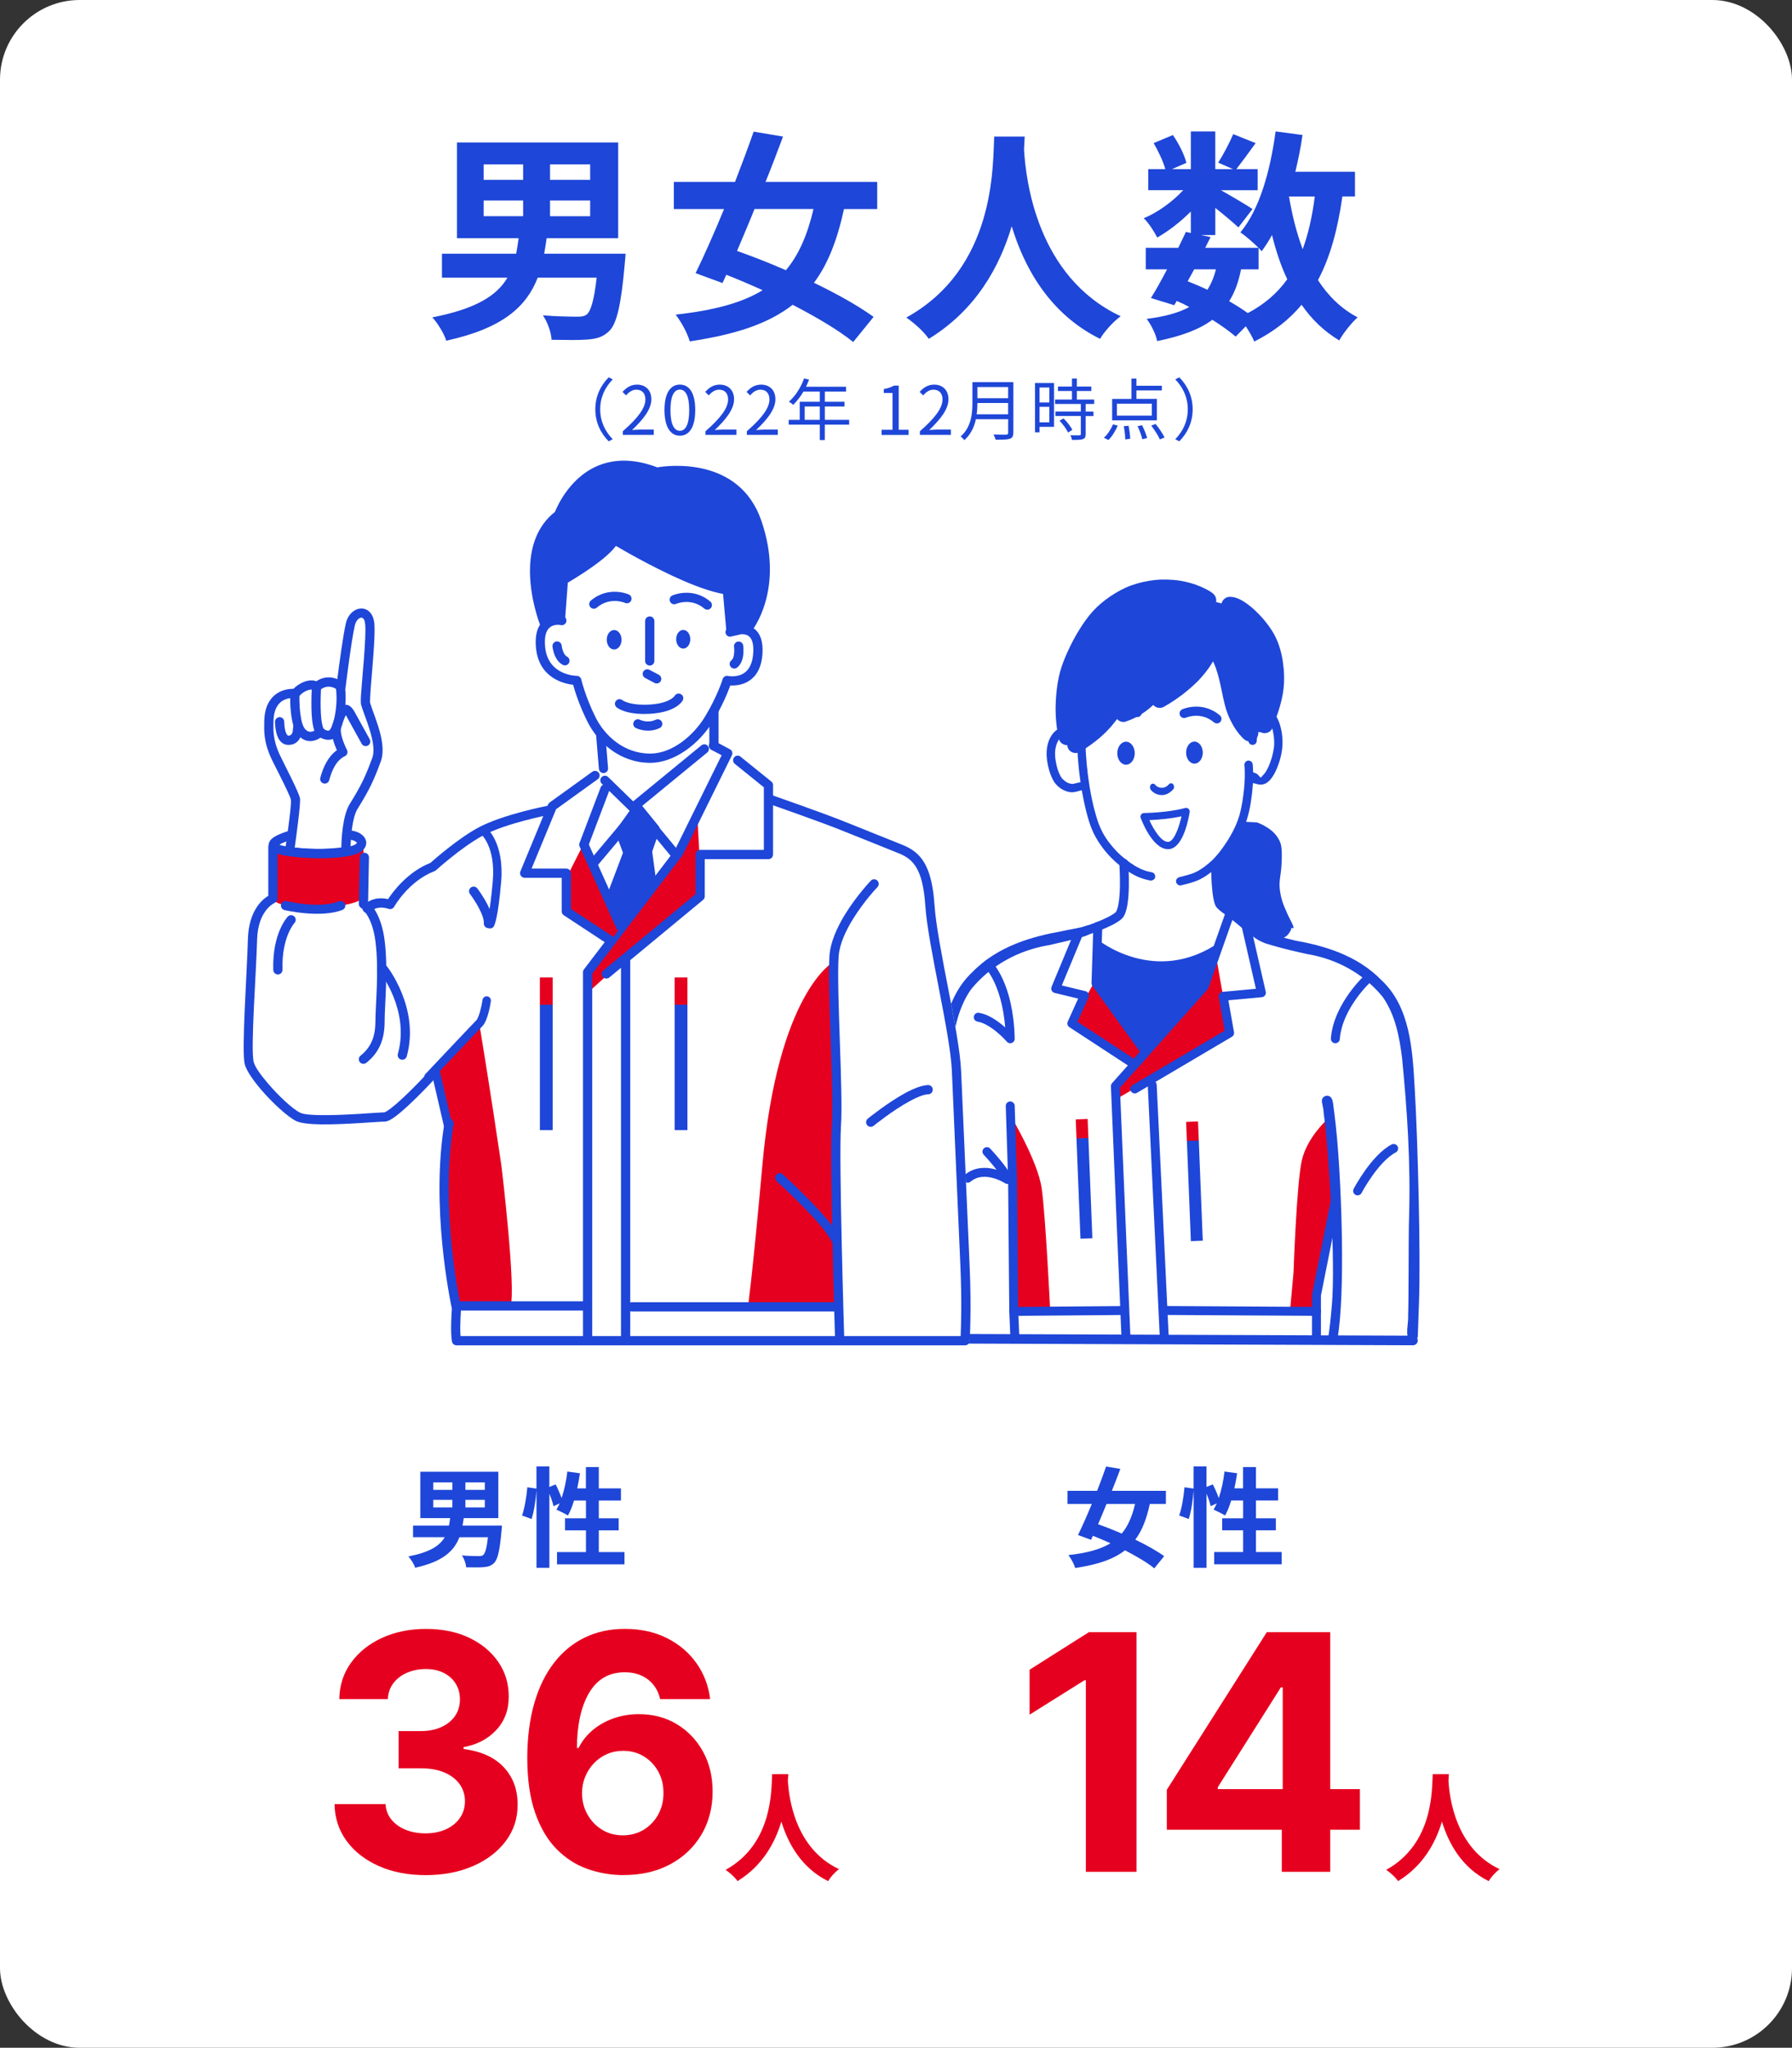 <?xml version="1.0" encoding="UTF-8"?>
<svg id="_レイヤー_2" data-name="レイヤー 2" xmlns="http://www.w3.org/2000/svg" width="601.52" height="687.1" viewBox="0 0 601.52 687.1">
  <rect x="0" y="0" width="601.52" height="687.1" fill="#333333" stroke="none"/>
  <defs>
    <style>
      .cls-1, .cls-2 {
        fill: #e6001f;
      }

      .cls-3, .cls-4 {
        fill: #fff;
      }

      .cls-5, .cls-6 {
        fill: #1e46d8;
      }

      .cls-6, .cls-2, .cls-4 {
        fill-rule: evenodd;
      }

      .cls-7 {
        stroke: #e4001f;
      }

      .cls-7, .cls-8 {
        stroke-width: 4px;
      }

      .cls-7, .cls-8, .cls-9 {
        fill: none;
        stroke-linejoin: round;
      }

      .cls-8, .cls-9 {
        stroke: #1e46d8;
      }

      .cls-9 {
        stroke-linecap: round;
        stroke-width: 3px;
      }
    </style>
  </defs>
  <g id="_レイヤー_1-2" data-name="レイヤー 1">
    <rect class="cls-3" x="0" width="601.52" height="687.1" rx="26.74" ry="26.74"/>
    <g>
      <path class="cls-5" d="m209.99,85.11s-.15,2.41-.3,3.61c-1.2,13.7-2.71,19.87-5.12,22.28-2.11,2.11-4.37,2.71-7.45,2.93-2.63.23-7.22.15-11.97.08-.15-2.56-1.35-5.95-2.93-8.2,4.67.38,9.41.45,11.44.45,1.51,0,2.41-.08,3.31-.75,1.35-1.13,2.48-4.89,3.31-12.34h-19.79c-3.76,9.71-11.74,17.01-30.7,21.15-.68-2.33-2.86-5.87-4.67-7.83,14.67-2.86,21.67-7.3,25.21-13.32h-21.98v-8.05h24.91c.3-1.66.6-3.39.83-5.19h-20.7v-32.13h54.11v32.13h-24.01c-.23,1.81-.53,3.46-.83,5.19h27.32Zm-47.64-24.76h13.25v-5.19h-13.25v5.19Zm0,12.19h13.25v-5.27h-13.25v5.27Zm35.75-17.38h-13.47v5.19h13.47v-5.19Zm0,12.12h-13.47v5.27h13.47v-5.27Z"/>
      <path class="cls-5" d="m283.3,70.13c-2.26,10.46-5.42,18.51-10.08,24.76,7.83,3.76,15.05,7.83,20.02,11.44l-6.85,8.43c-4.82-3.91-12.19-8.28-20.32-12.49-8.2,6.4-19.34,10.01-34.54,12.27-.83-2.86-2.86-6.55-4.74-8.96,12.64-1.43,22.05-3.84,29.2-8.2-4.14-1.88-8.2-3.61-12.19-5.19l-1.28,2.78-9.03-3.31c2.86-5.87,6.25-13.47,9.56-21.52h-16.86v-9.11h20.54c2.26-5.87,4.44-11.66,6.25-16.86l9.86,1.66c-1.81,4.82-3.76,10.01-5.87,15.2h37.48v9.11h-11.14Zm-30.03,0c-1.96,4.89-3.99,9.63-5.87,14.07,5.12,1.81,10.76,3.99,16.41,6.47,4.29-5.12,7.22-11.82,9.26-20.54h-19.79Z"/>
      <path class="cls-5" d="m343.96,45.82c-.08,1.2-.15,2.71-.23,4.29.6,10.39,4.36,42.82,32.44,55.99-2.78,2.11-5.49,5.19-6.92,7.6-17.01-8.43-25.44-23.93-29.65-37.78-4.06,13.55-11.97,28.07-27.84,37.78-1.58-2.33-4.52-5.04-7.53-7.15,30.03-16.63,28.97-50.8,29.5-60.73h10.23Z"/>
      <path class="cls-5" d="m450.6,65.92c-1.58,11.14-4.14,20.47-8.2,28.07,3.46,5.34,7.83,9.63,13.32,12.49-2.03,1.81-4.82,5.27-6.17,7.75-5.12-3.09-9.26-7.07-12.64-11.97-4.14,4.97-9.33,9.03-15.88,12.34-.53-1.28-1.66-3.31-2.86-5.12l-3.39,3.46c-2.03-1.73-4.74-3.69-7.83-5.64-4.44,3.31-10.46,5.49-18.51,7.15-.53-2.56-2.11-5.57-3.54-7.45,6.02-.75,10.76-2.03,14.3-3.99-1.35-.75-2.78-1.43-4.21-2.03l-.83,1.43-7.83-2.41c1.66-2.63,3.54-6.02,5.42-9.63h-7.15v-7.22h10.91c.9-1.88,1.81-3.69,2.56-5.34l1.66.38v-7.22c-3.46,3.46-7.53,6.62-11.29,8.73-.98-1.96-2.86-4.89-4.52-6.47,4.59-1.88,9.63-5.49,13.25-9.41h-11.74v-7.07h5.72c-.68-2.56-2.33-6.02-3.91-8.73l6.47-2.71c1.96,2.86,3.91,6.7,4.52,9.33l-4.82,2.11h6.32v-12.64h8.2v12.64h5.95l-4.97-2.18c1.73-2.71,3.84-6.7,5.04-9.56l7.53,3.01c-2.33,3.24-4.67,6.4-6.47,8.73h7.15v7.07h-12.34c3.61,2.03,8.96,5.19,10.61,6.32l-4.74,6.17c-1.66-1.58-4.82-4.21-7.75-6.55v9.11h-4.82l3.24.68-1.81,3.61h17.91c-1.73-1.73-4.44-4.06-6.1-5.19,6.4-7.68,10.01-20.47,11.82-33.87l9.03,1.2c-.6,4.21-1.43,8.35-2.41,12.34h20.02v8.28h-4.21Zm-51.93,28.45c2.26.9,4.44,1.81,6.62,2.86,1.2-1.88,2.18-4.14,2.86-6.85h-7.3l-2.18,3.99Zm17.91-3.99c-.83,4.21-2.11,7.75-3.99,10.69,2.33,1.35,4.52,2.71,6.25,3.99,5.57-2.94,9.93-6.7,13.25-11.36-2.11-4.44-3.76-9.41-5.12-14.83-1.05,1.96-2.26,3.76-3.46,5.42-.3-.3-.6-.68-1.05-1.13v7.22h-5.87Zm16.1-24.46c1.05,6.32,2.56,12.27,4.59,17.69,1.88-5.12,3.24-11.06,4.06-17.69h-8.65Z"/>
      <path class="cls-5" d="m199.83,137.34c0-4.4,1.78-7.99,4.49-10.74l1.35.7c-2.6,2.69-4.2,6.03-4.2,10.04s1.6,7.36,4.2,10.04l-1.35.7c-2.71-2.75-4.49-6.34-4.49-10.74Z"/>
      <path class="cls-5" d="m209.06,144.69c5.19-4.54,7.58-7.83,7.58-10.67,0-1.9-.99-3.27-3.05-3.27-1.35,0-2.53.84-3.43,1.92l-1.2-1.17c1.35-1.47,2.78-2.44,4.87-2.44,2.96,0,4.81,1.94,4.81,4.9,0,3.29-2.6,6.66-6.48,10.34.86-.07,1.87-.16,2.71-.16h4.58v1.78h-10.4v-1.22Z"/>
      <path class="cls-5" d="m223.05,137.58c0-5.75,2.01-8.53,5.17-8.53s5.15,2.8,5.15,8.53-2.01,8.62-5.15,8.62-5.17-2.87-5.17-8.62Zm8.3,0c0-4.83-1.26-6.86-3.14-6.86s-3.16,2.03-3.16,6.86,1.26,6.97,3.16,6.97,3.14-2.1,3.14-6.97Z"/>
      <path class="cls-5" d="m236.82,144.69c5.19-4.54,7.58-7.83,7.58-10.67,0-1.9-.99-3.27-3.05-3.27-1.35,0-2.53.84-3.43,1.92l-1.2-1.17c1.35-1.47,2.78-2.44,4.87-2.44,2.96,0,4.81,1.94,4.81,4.9,0,3.29-2.6,6.66-6.48,10.34.86-.07,1.87-.16,2.71-.16h4.58v1.78h-10.4v-1.22Z"/>
      <path class="cls-5" d="m250.7,144.69c5.19-4.54,7.58-7.83,7.58-10.67,0-1.9-.99-3.27-3.05-3.27-1.35,0-2.53.84-3.43,1.92l-1.2-1.17c1.35-1.47,2.78-2.44,4.87-2.44,2.96,0,4.81,1.94,4.81,4.9,0,3.29-2.6,6.66-6.48,10.34.86-.07,1.87-.16,2.71-.16h4.58v1.78h-10.4v-1.22Z"/>
      <path class="cls-5" d="m285.03,142.48h-8.17v5.17h-1.69v-5.17h-10.43v-1.62h3.7v-6.05h6.73v-3.43h-5.48c-1.02,1.74-2.21,3.27-3.43,4.45-.32-.27-1.02-.83-1.44-1.06,2.12-1.85,4.02-4.76,5.08-7.79l1.69.41c-.32.79-.68,1.6-1.04,2.37h13.45v1.62h-7.13v3.43h6.61v1.58h-6.61v4.47h8.17v1.62Zm-9.86-1.62v-4.47h-5.06v4.47h5.06Z"/>
      <path class="cls-5" d="m295.91,144.2h3.68v-12.34h-2.93v-1.31c1.47-.27,2.53-.65,3.43-1.17h1.58v14.83h3.32v1.72h-9.07v-1.72Z"/>
      <path class="cls-5" d="m308.79,144.69c5.19-4.54,7.58-7.83,7.58-10.67,0-1.9-.99-3.27-3.05-3.27-1.35,0-2.53.84-3.43,1.92l-1.2-1.17c1.35-1.47,2.78-2.44,4.87-2.44,2.96,0,4.81,1.94,4.81,4.9,0,3.29-2.6,6.66-6.48,10.34.86-.07,1.87-.16,2.71-.16h4.58v1.78h-10.4v-1.22Z"/>
      <path class="cls-5" d="m340.14,145.19c0,1.17-.34,1.76-1.17,2.03-.86.29-2.35.32-4.76.32-.11-.47-.43-1.26-.72-1.74,1.9.07,3.7.05,4.22.05.52-.02.7-.18.7-.68v-4.51h-10.83c-.56,2.55-1.69,5.1-3.88,7.02-.23-.36-.9-.97-1.24-1.22,3.59-3.16,3.95-7.74,3.95-11.33v-6.91h13.74v16.97Zm-1.74-6.18v-3.79h-10.31c0,1.17-.07,2.46-.25,3.79h10.56Zm-10.31-9.14v3.75h10.31v-3.75h-10.31Z"/>
      <path class="cls-5" d="m353.8,143.23h-4.85v1.83h-1.53v-16.54h6.39v14.71Zm-4.85-13.2v5.01h3.27v-5.01h-3.27Zm3.27,11.69v-5.21h-3.27v5.21h3.27Zm12.21-6.16v2.55h2.62v1.49h-2.62v6.05c0,.95-.25,1.44-.93,1.69-.7.25-1.83.27-3.66.27-.07-.45-.29-1.13-.54-1.56,1.4.05,2.64.05,3,.02.38-.02.5-.11.5-.45v-6.03h-8.53v-1.49h8.53v-2.55h-8.64v-1.49h5.66v-2.87h-4.69v-1.49h4.69v-2.69h1.65v2.69h4.85v1.49h-4.85v2.87h5.82v1.49h-2.87Zm-7.42,4.83c1.15,1.13,2.42,2.73,2.93,3.84l-1.42.9c-.52-1.11-1.72-2.78-2.87-3.97l1.35-.77Z"/>
      <path class="cls-5" d="m370.54,146.88c1.2-1.02,2.35-2.82,3.07-4.49l1.58.41c-.74,1.76-1.9,3.66-3.11,4.83l-1.53-.74Zm17.78-5.84h-15.01v-7.18h6.48v-6.84h1.67v2.41h8.53v1.58h-8.53v2.84h6.86v7.18Zm-1.69-5.6h-11.71v4.02h11.71v-4.02Zm-7.81,7.42c.29,1.42.54,3.27.56,4.36l-1.67.23c0-1.13-.2-3-.5-4.45l1.6-.14Zm4.54-.18c.7,1.35,1.42,3.18,1.69,4.31l-1.62.38c-.23-1.11-.9-2.98-1.58-4.36l1.51-.34Zm4.54-.43c1.15,1.42,2.44,3.29,3,4.56l-1.58.63c-.52-1.24-1.76-3.18-2.89-4.63l1.47-.56Z"/>
      <path class="cls-5" d="m400.34,137.34c0,4.4-1.78,7.99-4.49,10.74l-1.35-.7c2.6-2.69,4.2-6.03,4.2-10.04s-1.6-7.36-4.2-10.04l1.35-.7c2.71,2.75,4.49,6.34,4.49,10.74Z"/>
    </g>
    <g>
      <g>
        <polygon class="cls-1" points="367.94 328.34 359.78 343.4 380.53 356.97 384.2 352.97 367.94 328.34"/>
        <polygon class="cls-1" points="408.06 320.1 412.74 346.59 375.04 368.59 374.4 364.44 400.27 335.4 408.06 320.1"/>
        <path class="cls-1" d="m445.06,376.07s-6.3,5.72-8.06,13.2-2.8,37.62-2.8,37.62l-1.16,12.83,8.86.28,6.33-46.37-3.16-17.57Z"/>
        <path class="cls-1" d="m339.2,374.31s9.14,15.17,10.46,24.41c1.32,9.24,2.86,41.13,2.86,41.13l-12.24.17-1.07-65.72Z"/>
        <g>
          <polygon class="cls-5" points="434.2 311.15 434.2 311.23 434.2 311.3 434.18 311.36 434.14 311.4 434.1 311.42 434.05 311.44 433.99 311.45 433.92 311.45 433.85 311.44 433.76 311.43 433.67 311.4 433.57 311.37 433.46 311.34 433.46 311.38 433.45 311.51 433.43 311.62 433.41 311.73 433.38 311.84 433.35 311.93 433.31 312.02 433.28 312.11 433.23 312.2 433.19 312.29 433.13 312.39 433.08 312.49 433.02 312.6 432.95 312.71 432.88 312.83 432.8 312.95 432.71 313.08 432.62 313.21 432.52 313.34 432.42 313.47 432.31 313.6 432.2 313.72 432.08 313.83 431.96 313.94 431.85 314.04 431.73 314.13 431.61 314.22 431.49 314.31 431.36 314.4 431.23 314.49 431.09 314.58 430.95 314.66 430.81 314.75 430.66 314.83 430.51 314.9 430.35 314.97 430.19 315.03 430.02 315.08 429.86 315.13 429.68 315.16 429.5 315.19 429.33 315.2 429.15 315.21 428.97 315.21 428.79 315.2 428.59 315.18 428.4 315.16 428.19 315.14 427.98 315.11 427.77 315.07 427.55 315.03 427.31 314.98 427.06 314.93 426.8 314.87 426.52 314.81 426.23 314.75 425.91 314.67 425.57 314.59 425.23 314.51 424.87 314.42 424.51 314.33 424.17 314.24 423.83 314.14 423.48 314.04 423.13 313.94 422.78 313.84 422.44 313.74 422.09 313.64 421.73 313.54 421.36 313.43 420.98 313.32 420.59 313.2 420.21 313.08 419.84 312.96 419.48 312.82 419.11 312.68 418.75 312.52 418.41 312.36 418.1 312.18 417.8 312 417.51 311.8 417.23 311.59 416.96 311.38 416.7 311.15 416.45 310.92 416.18 310.68 415.91 310.42 415.63 310.14 415.35 309.85 415.06 309.55 414.78 309.25 414.49 308.95 414.2 308.63 413.92 308.32 413.65 308.01 413.4 307.71 413.18 307.41 412.96 307.12 412.74 306.82 412.54 306.52 412.34 306.22 412.15 305.9 411.97 305.59 411.81 305.28 411.64 304.97 411.49 304.65 411.34 304.33 411.2 304.01 411.06 303.68 410.93 303.34 410.82 303.06 410.74 303.02 410.49 302.91 410.27 302.8 410.06 302.69 409.86 302.58 409.67 302.48 409.48 302.37 409.31 302.26 409.14 302.15 408.98 302.04 408.84 301.93 408.7 301.82 408.57 301.71 408.44 301.59 408.33 301.48 408.22 301.37 408.12 301.26 408.03 301.14 407.95 301.03 407.88 300.93 407.81 300.82 407.76 300.72 407.71 300.62 407.66 300.52 407.61 300.42 407.57 300.32 407.52 300.21 407.48 300.1 407.44 299.98 407.4 299.86 407.36 299.74 407.32 299.62 407.29 299.5 407.25 299.37 407.22 299.24 407.19 299.1 407.15 298.96 407.12 298.81 407.09 298.66 407.06 298.5 407.04 298.33 407.01 298.16 406.98 297.98 406.95 297.8 406.93 297.61 406.9 297.41 406.88 297.22 406.86 297.02 406.85 296.82 406.84 296.64 406.83 296.46 406.83 296.28 406.84 296.1 406.84 295.92 406.85 295.72 406.86 295.52 406.88 295.31 406.9 295.09 406.92 294.86 406.95 294.62 406.98 294.39 407.02 294.16 407.07 293.95 407.12 293.75 407.17 293.57 407.22 293.4 407.27 293.23 407.33 293.08 407.38 292.93 407.44 292.8 407.5 292.67 407.56 292.55 407.62 292.42 407.69 292.3 407.76 292.17 407.83 292.04 407.9 291.91 407.98 291.77 408.07 291.63 408.15 291.48 408.24 291.32 408.33 291.17 408.43 291.01 408.53 290.85 408.63 290.69 408.73 290.53 408.83 290.37 408.93 290.22 409.02 290.08 409.11 289.95 409.19 289.83 409.27 289.71 409.34 289.61 409.41 289.51 409.47 289.41 409.54 289.31 409.6 289.2 409.67 289.09 409.75 288.97 409.82 288.84 409.9 288.7 409.99 288.56 410.07 288.41 410.17 288.25 410.26 288.08 410.36 287.89 410.47 287.71 410.59 287.5 410.71 287.29 410.83 287.08 410.96 286.85 411.09 286.63 411.23 286.39 411.37 286.16 411.51 285.94 411.65 285.73 411.78 285.52 411.91 285.33 412.04 285.14 412.17 284.95 412.29 284.78 412.4 284.61 412.5 284.45 412.61 284.29 412.72 284.12 412.83 283.94 412.94 283.76 413.06 283.57 413.18 283.36 413.3 283.15 413.43 282.92 413.56 282.69 413.69 282.44 413.83 282.18 413.96 281.92 414.09 281.65 414.21 281.38 414.34 281.11 414.45 280.83 414.56 280.56 414.67 280.29 414.78 280.02 414.89 279.74 414.99 279.46 415.11 279.17 415.22 278.87 415.35 278.56 415.48 278.22 415.63 277.86 415.8 277.47 415.97 277.07 416.15 276.65 416.33 276.25 416.49 275.91 416.59 275.71 416.6 275.68 421.89 275.95 422.18 276.05 422.47 276.16 422.74 276.27 423.02 276.39 423.29 276.52 423.57 276.65 423.84 276.79 424.11 276.93 424.39 277.08 424.66 277.24 424.92 277.39 425.19 277.55 425.45 277.72 425.72 277.89 425.97 278.06 426.22 278.24 426.46 278.42 426.7 278.61 426.93 278.8 427.15 278.99 427.36 279.19 427.55 279.38 427.74 279.58 427.93 279.78 428.11 279.99 428.28 280.19 428.45 280.4 428.6 280.61 428.75 280.82 428.89 281.03 429.02 281.24 429.15 281.46 429.27 281.67 429.38 281.89 429.49 282.11 429.59 282.33 429.68 282.56 429.77 282.79 429.85 283.02 429.92 283.25 429.98 283.49 430.03 283.74 430.08 283.99 430.12 284.26 430.15 284.54 430.18 284.82 430.2 285.12 430.22 285.43 430.23 285.76 430.25 286.11 430.25 286.46 430.26 286.82 430.26 287.19 430.25 287.57 430.25 287.94 430.24 288.31 430.22 288.67 430.21 289.03 430.2 289.39 430.18 289.76 430.16 290.12 430.14 290.49 430.11 290.86 430.09 291.2 430.06 291.53 430.03 291.85 429.99 292.15 429.96 292.45 429.92 292.73 429.89 293 429.85 293.27 429.81 293.54 429.77 293.83 429.73 294.12 429.69 294.43 429.65 294.76 429.61 295.1 429.57 295.46 429.54 295.81 429.52 296.17 429.5 296.52 429.5 296.86 429.51 297.2 429.52 297.52 429.54 297.83 429.56 298.11 429.59 298.38 429.62 298.63 429.65 298.89 429.69 299.13 429.73 299.38 429.77 299.63 429.82 299.88 429.87 300.14 429.92 300.41 429.98 300.69 430.05 300.98 430.12 301.26 430.19 301.55 430.27 301.84 430.35 302.13 430.44 302.42 430.53 302.7 430.62 302.98 430.71 303.25 430.81 303.5 430.91 303.75 431 303.99 431.09 304.21 431.18 304.42 431.27 304.63 431.36 304.83 431.45 305.05 431.55 305.27 431.65 305.49 431.74 305.72 431.84 305.94 431.94 306.18 432.05 306.42 432.16 306.66 432.27 306.9 432.38 307.14 432.49 307.37 432.6 307.6 432.71 307.83 432.82 308.05 432.94 308.27 433.04 308.49 433.15 308.7 433.26 308.91 433.37 309.13 433.48 309.34 433.58 309.56 433.68 309.76 433.77 309.96 433.85 310.14 433.93 310.32 434 310.5 434.06 310.66 434.12 310.8 434.15 310.93 434.18 311.05 434.2 311.15"/>
          <g>
            <path class="cls-5" d="m423.31,263.25c.57-.03,1.05-.14,1.49-.36.52-.25,1.02-.65,1.52-1.21,1.1-1.2,1.84-2.78,2.36-4.02.69-1.64,1.22-3.44,1.55-5.35.39-2.23.37-4.56-.06-6.93-.47-2.54-1.23-4.43-2.34-5.77-.57-.68-1.75-1.85-3.24-1.97-.25-.02-.52,0-.84.04l-1.64.25-.07-2.26c0-.24,0-.49-.02-.73-.11-2.73-.32-6.32-.95-9.8-1.3-7.23-4.65-13.77-9.43-18.43-1.4-1.36-2.98-2.5-4.69-3.4-1.44-.75-3.1-1.38-5.22-1.98-4.69-1.32-8.79-1.81-12.53-1.51-2.5.21-4.68.52-6.68.94-1.13.24-2.22.48-3.28.83-.97.32-2.08.69-3.03,1.18-1.84.96-3.7,2.28-5.52,3.91-1.02.92-2.09,1.92-2.98,3.01-.86,1.06-1.58,2.06-2.2,3.07-1.34,2.16-2.37,4.52-3.07,7.01-.49,1.76-.9,3.69-1.29,6.07-.26,1.61-.49,3.26-.69,4.93l-.05.43c-.08.65-.16,1.27-.14,1.82.02.37.18.71.47.97s.64.38,1,.37c.75-.04,1.37-.72,1.34-1.47v-.07s0-.07,0-.07c.03-.61.11-1.23.19-1.84l.05-.41c.15-1.2.31-2.39.5-3.59.44-2.73.91-4.93,1.48-6.92.29-.95.62-1.86,1.03-2.82.4-.88.84-1.73,1.39-2.64.59-.95,1.24-1.88,1.95-2.79.51-.61,1.04-1.19,1.77-1.91,1.07-1.02,2.18-1.96,3.42-2.89.7-.51,1.44-.99,2.22-1.44.45-.24.86-.43,1.28-.61,1.08-.42,1.95-.71,2.79-.93,2.02-.5,4.14-.87,6.48-1.16h0s.38-.05.38-.05h0c1.39-.14,2.66-.21,3.86-.2,1.32.04,2.64.16,3.97.36,1.95.32,3.86.75,5.7,1.28,1.14.34,2.15.71,3.11,1.12.67.31,1.28.63,1.91,1.01.67.42,1.25.82,1.81,1.25.63.52,1.17,1,1.67,1.51.93.98,1.69,1.86,2.35,2.73.83,1.13,1.55,2.23,2.16,3.31.83,1.52,1.43,2.78,1.91,3.97.51,1.33.96,2.7,1.32,4.1.4,1.65.72,3.43.97,5.48.48,4.33.66,8.97.57,14.21-.04,1.79-.13,3.64-.27,5.51-.06.79.51,1.48,1.27,1.55.06,0,.12,0,.18,0,.7-.03,1.3-.59,1.35-1.25.12-1.69.2-3.2.24-4.6,0-.17,0-.33,0-.5l.02-1.3.71-.41c.19-.11.33-.24.43-.38l1.07-1.63,1.27,1.47c.09.1.17.2.25.31.14.2.22.32.29.43.19.35.31.61.43.87.23.61.41,1.15.57,1.7.2.85.35,1.67.46,2.48.09.92.13,1.71.12,2.46-.02.56-.06,1.07-.13,1.58-.18,1.05-.4,2.06-.68,3.06-.35,1.13-.66,2.01-1,2.79-.31.68-.61,1.25-.91,1.77-.18.28-.33.5-.49.71l-1.31,1.45-1.09-1.14c-.13-.14-.31-.25-.53-.33l-.92-.34-.09-1.86c-.02-.25-.04-.49-.05-.74-.03-.73-.69-1.34-1.41-1.34-.02,0-.04,0-.06,0-.37.02-.71.18-.96.46-.26.28-.39.64-.37,1.01,0,.18.02.37.04.55.02.19.03.39.04.58.06,1.03.06,2.08.04,3.07-.06,2.44-.31,4.98-.78,8.02-.28,1.75-.62,3.28-1.01,4.7-.35,1.15-.78,2.29-1.32,3.54-.67,1.48-1.42,2.89-2.22,4.22-1.09,1.75-2.23,3.38-3.4,4.86-.72.87-1.37,1.6-2.02,2.26-.85.8-1.76,1.57-2.74,2.32-.7.51-1.41.97-2.16,1.41-.54.29-1.07.54-1.62.77-1.3.49-2.6.82-3.85,1.14-.26.07-.5.13-.74.18-.71.17-1.35.79-1.19,1.65.12.64.78,1.18,1.39,1.16.06,0,.12-.01.17-.02,1.97-.46,4.19-.98,6.15-1.89,1.28-.59,2.57-1.41,3.96-2.49,1.82-1.42,3.34-2.89,4.63-4.48,3.04-3.73,5.34-7.59,6.84-11.47,1.1-2.85,1.82-6.04,2.33-10.35.06-.55.11-1.09.16-1.64l.18-2.03,1.67.43c.21.05.38.08.53.09.18,0,.35,0,.53,0Z"/>
            <path class="cls-5" d="m363.11,265.15l.3,1.56c.49,2.61,1.02,4.94,1.62,7.12.66,2.39,1.34,4.25,2.14,5.88.86,1.73,1.87,3.35,3.11,4.97,2.35,3.06,5.17,5.65,8.36,7.69,1.46.94,2.72,1.6,3.96,2.09,1.02.4,2.14.72,3.42.97.12.02.25.03.37.03.55-.03,1.19-.37,1.35-1.08.08-.36,0-.77-.22-1.1-.12-.18-.37-.49-.8-.57h0c-.64-.13-1.27-.27-1.9-.45-.6-.19-1.17-.4-1.74-.64-.75-.34-1.47-.72-2.17-1.13-1.09-.67-2.15-1.42-3.19-2.23-1.19-.96-2.06-1.74-2.84-2.53-.96-1.01-1.88-2.1-2.83-3.35-.63-.87-1.16-1.68-1.64-2.51-.55-1-1.04-2.02-1.46-3.07-.75-1.94-1.29-3.92-1.77-5.78-.76-3.06-1.36-6.27-1.84-9.81-.08-.61-.16-1.18-.23-1.76l-.08-.74c0-.3-.05-.61-.1-.91-.03-.24-.06-.48-.09-.71-.11-1.16-.21-2.32-.29-3.48-.17-2.46-.29-5.04-.37-7.66l-.04-1.11c-.04-1.01-.07-2.06-.06-3.1,0-.38-.23-.66-.37-.8-.3-.29-.73-.46-1.09-.45-.37.02-.73.18-.98.46-.16.18-.35.47-.36,1.1,0,.22,0,.43,0,.65l.02,2.65-2.02-.8c-.54-.21-1.06-.34-1.54-.38-.65-.05-1.31.03-1.96.22-.7.21-1.49.77-2.13,1.49-1.11,1.25-1.86,2.94-2.17,4.88-.3,1.88-.19,3.96.31,6.18.46,2.03,1.03,3.62,1.81,5,.82,1.46,2.27,2.73,3.88,3.38.79.32,1.54.5,2.15.51.15,0,.3,0,.44,0,.43-.02.91-.1,1.48-.26l1.53-.41Zm-2.32-2.26c-.26.06-.43.09-.59.12l-.23.03-.46-.05c-.15-.03-.3-.07-.45-.1-.27-.08-.44-.15-.62-.22-.21-.1-.31-.15-.41-.21l-.11-.07c-.18-.13-.36-.25-.54-.39-.26-.21-.47-.4-.67-.58l-.35-.41c-.13-.2-.26-.4-.38-.6-.24-.45-.43-.85-.6-1.26-.24-.63-.43-1.24-.61-1.91-.25-1.02-.42-1.9-.53-2.73-.06-.69-.09-1.33-.09-1.96.02-.41.05-.76.09-1.11.09-.5.18-.91.29-1.32.13-.39.24-.68.36-.97.13-.28.24-.48.35-.68l.07-.11c.07-.1.14-.2.21-.3.17-.2.27-.31.37-.42.17-.15.25-.23.34-.3l.36-.24.74-.14.93.19c.27.13.43.21.59.3.23.15.37.25.51.35.19.15.3.26.41.36.14.15.22.24.3.33.24.31.37.44.52.51-.03-.02.03,0,.09.03l.85.36.05.93c.13,2.73.29,4.97.5,7.04.12,1.25.27,2.51.44,3.75l.18,1.34-1.46.32h0c-.14.04-.29.09-.43.13Z"/>
            <path class="cls-5" d="m393.81,263.16c-.28-.35-.7-.43-1.07-.26l-.04-.06-.43.43c-.15.15-.3.29-.43.4-.14.11-.23.17-.3.22-.19.11-.32.18-.42.22-.17.06-.27.1-.34.12-.22.05-.38.08-.51.09-.23.01-.4.02-.54,0-.23-.03-.39-.05-.52-.08-.17-.05-.28-.08-.36-.11-.16-.07-.24-.11-.3-.14-.2-.13-.33-.22-.39-.26l-.35-.35c-.42-.64-1.33-.55-1.66.13-.09.19-.19.47-.08,1.08.05.16.17.37.33.56.89,1.03,2.22,1.62,3.57,1.62.29,0,.57-.03.85-.08,1.07-.21,2.06-.81,3-1.84.17-.18.26-.45.27-.76,0-.35-.1-.7-.29-.93Z"/>
          </g>
          <path class="cls-5" d="m446.85,450.46c.45.1.98,0,1.4-.28.22-.14.61-.46.71-1,2.63-15.48,1.37-49.9-.13-66.96-.3-3.29-.61-6.2-.95-8.88-.1-.55-.17-1.14-.23-1.72-.23-2.23-.47-3.61-1.8-3.93-.12-.02-.24-.03-.36-.03-.82,0-1.56.53-1.75,1.36-.08.53.07,1.23.23,1.98.14.63.28,1.28.3,1.99,1.95,14.74,4.01,50.63,2.82,64.62-.38,4.71-.82,8.53-1.37,12.01-.43,1.68-.27-.45.13.21.12.2.36.49.99.64Z"/>
          <path class="cls-5" d="m420.43,314.11c1.51,1.2,3.23,2.11,5.08,2.65l1.33.39c3.95,1.19,7.98,2.09,11.88,2.96,10.19,1.67,19.25,6.8,25.43,14.42,4.23,6.05,5.61,13.44,6.49,20.54,1.68,17.27,2.91,34.81,2.33,53.98l-.06,2.14c-.08,2.99-.07,27.07-.24,30.11.05,1.12-.06,2.19-.17,3.24-.19,1.87-.35,3.48.39,4.82.49.57,1.29.58,1.83.4.27-.09,1.15-.44,1.19-1.39.12-3.75.26-7.51.4-11.26.61-16.36-.42-54.54-1.39-71.13l-.06-1.03c-.71-12.68-1.51-27.04-11.08-36-8.46-8.73-19.97-11.73-29.06-13.37-2.93-.7-5.52-1.33-8.1-2.2l-.72-.24-.1-.75c-.11-.78-.9-1.45-1.74-1.45h-.36l-.3-.19c-.75-.48-1.75-.88-2.73-1.28-1.35-.54-2.74-1.11-3.72-1.95-.28-.2-.55-.42-.83-.65-.85-.68-1.67-1.33-2.37-1.2l-.18.03-.18-.02c-.57-.07-1.17.1-1.55.44-.35.32-.16.44-.14,1.01l8.72,6.96Zm-55.12-3.69l-.79.25c-2.64.89-5.3,1.11-8.25,1.81-9.4,1.7-21.22,4.78-29.88,13.7-9.88,9.25-10.7,24.01-11.43,37.03l-.06,1.06c-.99,17.05,1.37,56.28,1.99,73.08.14,3.86.29,7.72.41,11.57.03.97.94,1.34,1.22,1.43.56.18,1.38.18,1.88-.41.76-1.38.59-3.04.4-4.95-.11-1.07-.22-2.18-.17-3.33-.18-3.12-1.98-28.13-2.06-31.19l-.06-2.23c-.59-19.69-.95-37.44.78-55.15.9-7.33,2.33-14.93,6.62-21.07,6.41-7.9,15.71-13.17,26.25-14.9,3.95-.89,8.1-1.81,12.14-3.03l1.34-.62-.34-3.05Z"/>
          <g>
            <polygon class="cls-5" points="427.97 225.18 427.97 225.5 427.97 225.83 427.96 226.16 427.95 226.5 427.94 226.83 427.93 227.17 427.91 227.52 427.89 227.89 427.87 228.25 427.85 228.62 427.82 228.99 427.79 229.36 427.76 229.74 427.72 230.12 427.68 230.5 427.64 230.86 427.59 231.2 427.55 231.54 427.5 231.89 427.46 232.24 427.41 232.59 427.36 232.94 427.31 233.28 427.27 233.62 427.22 233.96 427.17 234.28 427.12 234.6 427.07 234.9 427.02 235.19 426.96 235.48 426.9 235.79 426.84 236.1 426.78 236.43 426.71 236.77 426.64 237.12 426.57 237.48 426.5 237.85 426.43 238.22 426.36 238.58 426.29 238.95 426.22 239.31 426.14 239.65 426.07 239.98 426 240.3 425.94 240.59 425.87 240.86 425.8 241.12 425.73 241.37 425.65 241.61 425.57 241.85 425.5 242.08 425.41 242.31 425.33 242.54 425.23 242.78 425.13 243.03 425.03 243.27 424.92 243.51 424.8 243.75 424.68 243.99 424.56 244.22 424.44 244.44 424.31 244.64 424.19 244.82 424.06 244.98 423.94 245.12 423.83 245.24 423.72 245.33 423.61 245.41 423.52 245.47 423.43 245.52 423.35 245.55 423.27 245.57 423.2 245.59 423.13 245.61 423.06 245.62 422.98 245.63 422.91 245.63 422.83 245.64 422.74 245.65 422.66 245.65 422.58 245.65 422.5 245.64 422.43 245.63 422.37 245.62 422.3 245.61 422.25 245.59 422.19 245.57 422.13 245.56 422.07 245.53 422.01 245.51 421.95 245.49 421.89 245.46 421.82 245.43 421.75 245.4 421.68 245.37 421.61 245.34 421.53 245.3 421.45 245.26 421.37 245.22 421.28 245.17 421.2 245.12 421.1 245.07 421.01 245.01 420.91 244.95 420.81 244.89 420.7 244.82 420.59 244.74 420.48 244.66 420.36 244.58 420.23 244.48 420.11 244.38 419.98 244.28 419.84 244.16 419.71 244.04 419.57 243.92 419.43 243.79 419.29 243.65 419.14 243.5 418.98 243.35 418.83 243.19 418.67 243.02 418.5 242.84 418.33 242.66 418.16 242.47 417.99 242.27 417.82 242.07 417.65 241.86 417.48 241.64 417.31 241.41 417.14 241.18 416.97 240.94 416.8 240.68 416.63 240.42 416.46 240.14 416.29 239.85 416.12 239.56 415.95 239.25 415.78 238.93 415.6 238.59 415.43 238.25 415.26 237.91 415.1 237.58 414.94 237.24 414.78 236.9 414.63 236.57 414.48 236.23 414.33 235.9 414.2 235.59 414.07 235.28 413.96 234.98 413.85 234.69 413.75 234.41 413.66 234.13 413.59 233.87 413.52 233.61 413.45 233.36 413.39 233.1 413.34 232.84 413.29 232.57 413.25 232.3 413.2 232.01 413.15 231.7 413.1 231.38 413.05 231.03 412.99 230.68 412.94 230.31 412.88 229.94 412.82 229.55 412.75 229.17 412.68 228.79 412.61 228.43 412.54 228.1 412.47 227.77 412.41 227.46 412.34 227.17 412.28 226.89 412.22 226.63 412.16 226.38 412.1 226.14 412.04 225.9 411.98 225.66 411.92 225.41 411.85 225.16 411.79 224.9 411.72 224.64 411.64 224.35 411.56 224.06 411.48 223.76 411.39 223.46 411.3 223.17 411.2 222.88 411.1 222.6 411.01 222.34 410.91 222.09 410.82 221.85 410.73 221.63 410.63 221.41 410.53 221.2 410.43 220.99 410.33 220.79 410.22 220.59 410.11 220.4 409.99 220.21 409.88 220.04 409.76 219.88 409.64 219.72 409.52 219.58 409.39 219.44 409.26 219.31 409.13 219.18 408.99 219.05 408.84 218.94 408.7 218.84 408.55 218.73 408.4 218.64 408.24 218.56 408.09 218.48 407.94 218.42 407.79 218.37 407.64 218.32 407.48 218.29 407.33 218.27 407.18 218.26 407.04 218.26 406.9 218.28 406.77 218.31 406.64 218.35 406.53 218.4 406.42 218.47 406.33 218.54 406.24 218.62 406.17 218.7 406.11 218.78 406.05 218.86 406 218.94 405.94 219.02 405.9 219.1 405.85 219.18 405.79 219.27 405.73 219.36 405.67 219.46 405.61 219.57 405.54 219.67 405.47 219.79 405.4 219.91 405.32 220.04 405.24 220.17 405.14 220.32 405.05 220.47 404.94 220.63 404.83 220.8 404.71 220.99 404.58 221.18 404.44 221.39 404.29 221.6 404.12 221.83 403.96 222.06 403.78 222.3 403.6 222.54 403.4 222.79 403.21 223.03 403.01 223.27 402.8 223.52 402.58 223.77 402.36 224.02 402.14 224.27 401.91 224.52 401.69 224.76 401.46 225 401.23 225.24 401.01 225.47 400.78 225.69 400.56 225.91 400.34 226.11 400.12 226.3 399.9 226.5 399.69 226.68 399.47 226.86 399.25 227.03 399.04 227.19 398.83 227.34 398.62 227.49 398.4 227.64 398.18 227.78 397.96 227.91 397.74 228.05 397.5 228.18 397.26 228.31 397.01 228.43 396.76 228.56 396.5 228.67 396.25 228.78 395.99 228.89 395.73 228.98 395.47 229.07 395.22 229.16 394.98 229.23 394.74 229.3 394.51 229.36 394.28 229.42 394.05 229.47 393.84 229.52 393.64 229.56 393.45 229.6 393.26 229.64 393.09 229.66 392.92 229.69 392.76 229.71 392.62 229.73 392.48 229.75 392.35 229.76 392.22 229.78 392.11 229.79 392 229.8 391.9 229.82 391.8 229.83 391.71 229.85 391.62 229.87 391.54 229.89 391.45 229.91 391.37 229.93 391.29 229.96 391.21 229.99 391.13 230.02 391.05 230.05 390.97 230.09 390.89 230.12 390.81 230.17 390.73 230.21 390.65 230.26 390.56 230.3 390.48 230.35 390.39 230.4 390.3 230.46 390.21 230.52 390.11 230.58 390.01 230.64 389.89 230.71 389.77 230.79 389.64 230.86 389.5 230.95 389.35 231.03 389.19 231.13 389.02 231.23 388.84 231.33 388.65 231.45 388.44 231.57 388.21 231.7 387.97 231.83 387.71 231.97 387.43 232.12 387.14 232.27 386.85 232.42 386.54 232.57 386.22 232.71 385.89 232.86 385.56 233 385.24 233.13 384.92 233.25 384.6 233.37 384.28 233.48 383.98 233.59 383.68 233.69 383.39 233.79 383.12 233.88 382.85 233.96 382.59 234.04 382.34 234.12 382.09 234.19 381.85 234.25 381.62 234.31 381.4 234.36 381.17 234.4 380.96 234.44 380.76 234.46 380.56 234.47 380.39 234.47 380.22 234.46 380.07 234.43 379.94 234.39 379.82 234.35 379.72 234.29 379.65 234.24 379.59 234.18 379.55 234.13 379.51 234.08 379.48 234.03 379.46 233.98 379.44 233.94 379.42 233.9 379.41 233.86 379.39 233.82 379.37 233.78 379.36 233.74 379.34 233.69 379.33 233.65 379.31 233.6 379.29 233.55 379.27 233.5 379.25 233.46 379.23 233.41 379.21 233.35 379.19 233.3 379.16 233.25 379.14 233.2 379.11 233.14 379.09 233.1 379.06 233.06 379.03 233.03 379.01 233.01 378.98 233.01 378.95 233.01 378.93 233.03 378.9 233.05 378.87 233.08 378.84 233.12 378.8 233.16 378.77 233.21 378.73 233.27 378.68 233.33 378.64 233.39 378.59 233.47 378.53 233.54 378.48 233.62 378.41 233.7 378.35 233.79 378.28 233.89 378.2 233.99 378.12 234.1 378.04 234.22 377.94 234.34 377.84 234.48 377.73 234.62 377.62 234.77 377.49 234.93 377.36 235.11 377.22 235.29 377.07 235.49 376.9 235.71 376.72 235.94 376.53 236.19 376.33 236.46 376.11 236.74 375.88 237.03 375.64 237.34 375.39 237.65 375.13 237.98 374.87 238.31 374.6 238.64 374.33 238.98 374.05 239.33 373.77 239.67 373.5 240 373.23 240.33 372.97 240.64 372.72 240.96 372.46 241.27 372.21 241.58 371.96 241.89 371.71 242.19 371.46 242.48 371.2 242.79 370.93 243.11 370.65 243.42 370.36 243.75 370.07 244.06 369.77 244.39 369.45 244.72 369.12 245.04 368.79 245.37 368.44 245.69 368.1 245.99 367.76 246.29 367.4 246.59 367.04 246.88 366.68 247.17 366.31 247.45 365.94 247.72 365.56 247.98 365.17 248.25 364.78 248.51 364.39 248.76 364.01 248.98 363.64 249.18 363.29 249.36 362.94 249.51 362.63 249.63 362.34 249.71 362.09 249.76 361.87 249.78 361.68 249.76 361.51 249.73 361.37 249.69 361.26 249.63 361.16 249.57 361.08 249.51 361.02 249.45 360.96 249.39 360.9 249.32 360.85 249.26 360.8 249.19 360.76 249.13 360.71 249.06 360.67 248.99 360.63 248.91 360.58 248.83 360.53 248.75 360.48 248.66 360.43 248.57 360.38 248.47 360.32 248.38 360.27 248.27 360.21 248.16 360.15 248.04 360.08 247.91 360.02 247.79 359.96 247.67 359.9 247.55 359.84 247.42 359.78 247.3 359.73 247.17 359.68 247.04 359.62 246.9 359.57 246.76 359.52 246.61 359.47 246.45 359.42 246.29 359.37 246.12 359.32 245.94 359.27 245.76 359.21 245.56 359.16 245.36 359.11 245.14 359.06 244.91 359.01 244.67 358.96 244.43 358.92 244.18 358.87 243.93 358.82 243.68 358.78 243.42 358.74 243.17 358.71 242.93 358.68 242.69 358.65 242.45 358.62 242.2 358.6 241.95 358.57 241.69 358.54 241.42 358.52 241.13 358.5 240.84 358.47 240.52 358.45 240.18 358.42 239.83 358.39 239.45 358.37 239.07 358.34 238.67 358.32 238.25 358.3 237.82 358.28 237.4 358.26 236.97 358.25 236.56 358.23 236.15 358.22 235.73 358.22 235.32 358.22 234.92 358.23 234.53 358.24 234.15 358.26 233.8 358.28 233.44 358.31 233.1 358.34 232.77 358.38 232.46 358.42 232.15 358.47 231.84 358.52 231.52 358.58 231.18 358.64 230.83 358.71 230.46 358.79 230.07 358.87 229.67 358.96 229.24 359.06 228.79 359.17 228.33 359.28 227.86 359.38 227.41 359.49 226.95 359.61 226.49 359.72 226.04 359.84 225.6 359.96 225.18 360.07 224.77 360.19 224.37 360.31 223.96 360.43 223.55 360.56 223.14 360.69 222.73 360.82 222.32 360.96 221.89 361.1 221.44 361.24 220.99 361.39 220.54 361.54 220.08 361.69 219.64 361.83 219.2 361.97 218.77 362.11 218.35 362.25 217.97 362.38 217.61 362.5 217.29 362.62 216.99 362.74 216.7 362.87 216.41 363 216.12 363.13 215.82 363.28 215.52 363.44 215.19 363.62 214.83 363.81 214.46 364.02 214.07 364.24 213.67 364.47 213.26 364.71 212.85 364.97 212.42 365.24 212.01 365.51 211.61 365.77 211.23 366.04 210.87 366.3 210.51 366.56 210.18 366.82 209.86 367.07 209.55 367.32 209.26 367.57 208.97 367.82 208.67 368.08 208.37 368.35 208.06 368.61 207.74 368.89 207.42 369.17 207.09 369.48 206.75 369.79 206.39 370.11 206.02 370.44 205.66 370.77 205.3 371.1 204.95 371.45 204.6 371.78 204.26 372.1 203.95 372.41 203.68 372.69 203.44 372.94 203.23 373.18 203.04 373.41 202.87 373.63 202.71 373.84 202.56 374.04 202.41 374.25 202.27 374.46 202.12 374.67 201.97 374.89 201.83 375.11 201.68 375.33 201.54 375.54 201.41 375.77 201.27 376 201.14 376.23 201 376.47 200.87 376.72 200.74 376.97 200.61 377.23 200.48 377.49 200.35 377.76 200.22 378.03 200.1 378.3 199.98 378.57 199.87 378.83 199.77 379.09 199.67 379.34 199.58 379.58 199.5 379.81 199.43 380.03 199.36 380.25 199.28 380.47 199.21 380.69 199.14 380.91 199.06 381.13 198.99 381.36 198.91 381.59 198.82 381.82 198.73 382.05 198.64 382.28 198.55 382.52 198.45 382.76 198.35 383.01 198.25 383.25 198.15 383.51 198.04 383.77 197.94 384.02 197.84 384.27 197.74 384.54 197.64 384.79 197.55 385.05 197.46 385.3 197.38 385.55 197.3 385.8 197.23 386.05 197.15 386.31 197.08 386.59 197.01 386.87 196.93 387.16 196.87 387.47 196.8 387.8 196.74 388.13 196.68 388.48 196.63 388.83 196.59 389.18 196.56 389.54 196.53 389.89 196.52 390.25 196.51 390.6 196.52 390.93 196.53 391.25 196.54 391.56 196.56 391.87 196.58 392.18 196.6 392.47 196.63 392.75 196.65 393.03 196.68 393.31 196.71 393.58 196.75 393.85 196.79 394.12 196.83 394.38 196.88 394.64 196.93 394.9 196.99 395.15 197.05 395.41 197.11 395.66 197.18 395.9 197.25 396.14 197.32 396.39 197.4 396.65 197.48 396.9 197.56 397.16 197.64 397.41 197.73 397.68 197.82 397.95 197.91 398.23 198.01 398.5 198.11 398.79 198.21 399.08 198.31 399.38 198.43 399.69 198.54 400 198.67 400.32 198.8 400.64 198.93 400.96 199.07 401.27 199.22 401.6 199.38 401.92 199.54 402.25 199.71 402.57 199.88 402.89 200.06 403.21 200.24 403.54 200.42 403.86 200.6 404.16 200.78 404.44 200.93 404.66 201.06 404.77 201.12 404.79 201.14 409.77 202.4 410.11 202.49 410.47 202.6 410.83 202.73 411.19 202.86 411.54 203 411.88 203.14 412.21 203.3 412.53 203.46 412.85 203.62 413.15 203.78 413.45 203.94 413.72 204.09 413.97 204.24 414.2 204.38 414.41 204.52 414.61 204.65 414.8 204.77 414.98 204.89 415.16 205.01 415.34 205.14 415.52 205.26 415.71 205.4 415.9 205.53 416.1 205.67 416.3 205.82 416.52 205.98 416.75 206.14 416.98 206.31 417.22 206.49 417.47 206.67 417.72 206.86 417.98 207.06 418.24 207.26 418.5 207.47 418.76 207.68 419.02 207.9 419.26 208.11 419.5 208.32 419.74 208.54 419.96 208.76 420.17 208.97 420.37 209.18 420.56 209.38 420.75 209.59 420.95 209.8 421.14 210.01 421.33 210.23 421.52 210.45 421.71 210.67 421.91 210.9 422.11 211.13 422.31 211.37 422.52 211.61 422.72 211.85 422.93 212.09 423.13 212.34 423.34 212.6 423.55 212.85 423.75 213.1 423.94 213.34 424.12 213.58 424.3 213.82 424.47 214.06 424.64 214.3 424.8 214.54 424.95 214.77 425.1 215 425.25 215.23 425.39 215.47 425.52 215.7 425.66 215.94 425.79 216.17 425.92 216.41 426.04 216.66 426.17 216.91 426.29 217.17 426.41 217.44 426.53 217.71 426.64 217.99 426.75 218.27 426.86 218.57 426.97 218.86 427.07 219.16 427.16 219.46 427.25 219.76 427.33 220.06 427.41 220.36 427.48 220.67 427.54 220.98 427.6 221.28 427.66 221.58 427.71 221.88 427.75 222.19 427.8 222.49 427.83 222.79 427.86 223.09 427.89 223.38 427.91 223.68 427.93 223.97 427.95 224.27 427.96 224.57 427.97 224.88 427.97 225.18"/>
            <path class="cls-5" d="m377.67,236.81c-.68-.88-.51-2.17.37-2.85.09-.07.19-.14.28-.22.08-.1.16-.19.23-.28.24-.29.5-.58.75-.86.3-.33.62-.64.92-.97.03-.03.05-.06.08-.09.8-.76,2.08-.8,2.87,0,.77.77.8,2.11,0,2.88.06-.07.11-.13.17-.2-.45.53-.96,1.01-1.42,1.53.06-.07.11-.13.17-.2-.17.19-.35.39-.5.59-.04.06-.08.13-.12.19-.25.34-.63.59-.96.84-.36.28-.8.42-1.23.42-.61,0-1.22-.27-1.62-.79Z"/>
          </g>
          <g>
            <path class="cls-5" d="m410.63,216.58c-.07-.1-.14-.2-.2-.31.08.11.14.23.22.34,0-.01-.01-.02-.02-.03h0Z"/>
            <path class="cls-5" d="m420.58,242.92c-.38-.45-.73-.92-1.07-1.41-.47-.71-.89-1.44-1.28-2.2-.39-.8-.74-1.62-1.05-2.46-.57-1.69-.94-3.44-1.3-5.18-1.06-5.22-2.14-10.61-5.24-15.06.05.09.1.19.14.28,0,.03.02.05.03.08-.23-.59-.67-1.09-1.22-1.42.04-.34.08-.69.08-1.04,0-1.55-1.3-2.85-2.85-2.85s-2.85,1.29-2.85,2.85c0,.03,0,.05,0,.08-.02.19-.05.37-.08.55-.1.41-.22.8-.35,1.2-.21.55-.44,1.09-.69,1.63-.47.87-.99,1.72-1.54,2.54-.68.98-1.42,1.91-2.19,2.81-.03.03-.05.06-.07.08-.33.31-.62.68-.92,1-.64.66-1.32,1.29-2.01,1.91.05-.04.1-.08.15-.13-.06.05-.12.1-.18.15-.03.03-.07.06-.1.09.03-.02.05-.05.08-.07-.92.8-1.87,1.57-2.84,2.31.83-1.55,1.52-3.17,2.05-4.86.39-1.25.75-2.61.58-3.94-.2-1.54-1.68-2.64-3.21-2.43-1.52.21-2.59,1.61-2.44,3.12-.02.17-.04.34-.08.51-.12.49-.26.97-.42,1.45-.4,1.1-.83,2.2-1.35,3.25-.38.72-.81,1.41-1.26,2.09-.62.9-1.31,1.76-2.02,2.59-.69.77-1.4,1.52-2.16,2.22-.8.68-1.65,1.31-2.51,1.91-.62.41-1.27.78-1.93,1.13.49-.88.97-1.76,1.44-2.65.68-1.3,1.35-2.6,1.94-3.94.24-.55.44-1.14.69-1.69.78-1.29.19-3.08-1.07-3.82-1.39-.81-3.05-.27-3.89,1.02-.25.38-.38.87-.55,1.29-.43,1.04-.91,2.06-1.41,3.06-1.39,2.74-2.86,5.44-4.57,8-.72,1.03-1.49,2.01-2.31,2.97-.95,1.07-1.96,2.08-3.03,3.04-1.29,1.11-2.66,2.14-4.06,3.1-.23.15-.47.29-.7.44,0-.04,0-.08-.02-.12-.05-.2-.09-.39-.13-.59-.34-1.68-.56-3.37-.69-5.09-.11-1.87-.13-3.76-.02-5.63.16-2.26.45-4.5.88-6.73.24-1.1.54-2.17.9-3.23-.01.03-.02.06-.03.1.01-.04.03-.07.04-.11.03-.08.06-.16.08-.24-.02.07-.05.14-.07.21.77-2.17,1.71-4.28,2.73-6.35,1.12-2.18,2.35-4.29,3.71-6.33.77-1.11,1.57-2.19,2.45-3.22.64-.71,1.31-1.39,2.03-2.04.86-.75,1.75-1.47,2.69-2.12,1.35-.89,2.75-1.7,4.18-2.44.8-.38,1.62-.71,2.46-1.01,1.18-.38,2.39-.68,3.61-.93,1.08-.2,2.16-.38,3.26-.48,1.4-.08,2.8-.05,4.2.03.97.08,1.93.21,2.89.4,1.17.25,2.32.58,3.45.96.81.29,1.6.63,2.37,1.01.44.23.88.46,1.3.72.09.06.17.13.25.2.06.06.13.11.2.17,1.22.96,3.05.7,3.99-.51.95-1.23.71-3.03-.51-3.98-.05-.04-.1-.09-.15-.13-.51-.44-1.11-.78-1.7-1.1-.8-.43-1.63-.84-2.47-1.19-2.15-.91-4.47-1.53-6.77-1.91-1.35-.22-2.72-.32-4.09-.36-1.46-.03-2.92-.02-4.38.14-2.62.28-5.26.89-7.75,1.76-2.52.88-4.93,2.22-7.14,3.71-2.21,1.49-4.27,3.21-6.05,5.2-1.71,1.92-3.18,4.05-4.52,6.24-1.41,2.3-2.67,4.69-3.78,7.15-1.01,2.23-1.94,4.53-2.57,6.89-.67,2.52-1.05,5.14-1.26,7.73-.21,2.48-.27,4.97-.11,7.46.15,2.43.48,4.81,1.02,7.19.29,1.27,1.53,2.08,2.78,2.08.01,0,.02,0,.03,0,.03.43.14.85.36,1.24.52.9,1.49,1.4,2.48,1.4.48,0,.97-.12,1.41-.38.59-.35,1.17-.71,1.75-1.09,2.32-1.54,4.57-3.22,6.57-5.17,1.51-1.47,2.89-3.06,4.14-4.76.54.6,1.31.98,2.11.98.25,0,.51-.04.76-.12,1.2-.4,2.35-.88,3.48-1.46,2.11-1.09,4.05-2.5,5.8-4.12.55.62,1.33.98,2.14.98.49,0,.98-.12,1.43-.37,2.8-1.58,5.44-3.39,7.92-5.46,1.05-.87,2.06-1.78,3.04-2.73.47-.45.92-.93,1.36-1.42.04-.05.09-.1.13-.15.04-.04.07-.08.11-.12.42-.48.83-.96,1.23-1.45.98-1.23,1.91-2.54,2.71-3.92.36.77.69,1.55.98,2.35.83,2.41,1.39,4.9,1.9,7.4.67,3.31,1.33,6.6,2.79,9.66,1.18,2.45,2.67,4.79,4.67,6.66.58.54,1.31.82,2.05.82s1.42-.26,1.98-.82c1.07-1.07,1.13-2.97,0-4.03-.34-.32-.67-.66-.99-1.01Z"/>
            <path class="cls-5" d="m430.62,222.02c-.54-3.59-1.63-7.2-3.58-10.28-1.18-1.86-2.51-3.58-4.02-5.18-1.32-1.4-2.76-2.75-4.32-3.89-1.69-1.24-3.72-2.42-5.88-2.42-1.55,0-2.85,1.29-2.85,2.85s1.29,2.85,2.85,2.85h.02s.02,0,.03,0c.13.03.27.07.4.11.23.09.45.18.68.29.27.15.54.31.8.48.62.44,1.23.9,1.8,1.4,1.2,1.07,2.33,2.19,3.39,3.4.63.75,1.22,1.54,1.78,2.36.45.68.87,1.38,1.24,2.11.31.65.59,1.31.84,1.99.37,1.09.69,2.19.93,3.31.27,1.4.46,2.81.56,4.23.07,1.25.08,2.5,0,3.76-.08,1.07-.23,2.13-.43,3.18-.44,2.14-1.1,4.23-1.81,6.3-.37,1.07-.75,2.13-1.17,3.19-.57,1.44.06,3.12,1.51,3.73.35.15.71.22,1.08.22,1.12,0,2.22-.64,2.65-1.73.77-1.95,1.46-3.94,2.1-5.94.73-2.33,1.33-4.71,1.61-7.14.35-3.05.23-6.15-.23-9.18Z"/>
          </g>
          <path class="cls-6" d="m400.94,248.83c-1.55,0-2.8,1.66-2.8,3.7s1.26,3.7,2.8,3.7,2.8-1.66,2.8-3.7-1.26-3.7-2.8-3.7Z"/>
          <path class="cls-6" d="m377.97,248.87c-1.62,0-2.93,1.73-2.93,3.86s1.31,3.86,2.93,3.86,2.93-1.73,2.93-3.86-1.31-3.86-2.93-3.86Z"/>
          <path class="cls-6" d="m396.85,238c-.77.35-1.11,1.26-.77,2.03.35.77,1.26,1.11,2.03.77,0,0,4.93-2.19,9.38,1.57.65.55,1.61.47,2.16-.18s.47-1.61-.18-2.16c-5.98-5.06-12.62-2.03-12.62-2.03Z"/>
          <path class="cls-6" d="m382.37,237.68s-6.64-3.03-12.62,2.03c-.65.55-.73,1.51-.18,2.16.55.65,1.51.73,2.16.18,4.45-3.76,9.38-1.57,9.38-1.57.77.35,1.68,0,2.03-.77.35-.77,0-1.68-.77-2.03Z"/>
          <path class="cls-5" d="m392.04,284.92c-5.35,0-9.12-10.4-9.15-10.51-.13-.37-.07-.78.16-1.1.23-.32.59-.51.98-.51.08,0,7.97-.09,13.79-1.69.4-.11.83,0,1.13.27.31.28.46.69.39,1.1-.31,1.97-2.07,11.8-6.77,12.42-.18.02-.36.04-.54.04Zm-6.23-9.74c1.37,3.08,4.11,7.59,6.45,7.28,1.82-.24,3.49-4.74,4.33-8.55-4.03.87-8.4,1.17-10.78,1.27Z"/>
          <path class="cls-5" d="m406.54,290.78s0,11.33,1.74,13.55c1.74,2.21,6.97,5.03,8.38,5.3s-4.56-19.99-4.56-19.99l-5.57,1.14Z"/>
          <path class="cls-5" d="m474.29,451.39h-.01l-155.34-.59c-.89,0-1.6-.73-1.6-1.62,0-.88.72-1.6,1.61-1.6h.01l155.34.59c.89,0,1.6.73,1.6,1.62,0,.88-.72,1.6-1.61,1.6Z"/>
          <polyline class="cls-9" points="412.74 306.82 404.22 330.97 374.4 364.44 377.97 449.2"/>
          <polyline class="cls-9" points="418.22 310.42 423.41 333.1 410.57 334.29 412.74 346.59 380.91 365.38"/>
          <line class="cls-9" x1="386.77" y1="364.07" x2="390.83" y2="449.2"/>
          <line class="cls-9" x1="340.28" y1="440.03" x2="377.26" y2="439.72"/>
          <line class="cls-9" x1="391.09" y1="439.71" x2="441.9" y2="440.01"/>
          <line class="cls-7" x1="400.14" y1="376.36" x2="400.4" y2="382.88"/>
          <line class="cls-8" x1="400.4" y1="382.76" x2="401.74" y2="416.38"/>
          <line class="cls-7" x1="363.09" y1="375.52" x2="363.35" y2="382.04"/>
          <line class="cls-8" x1="363.34" y1="381.91" x2="364.68" y2="415.54"/>
          <polyline class="cls-9" points="368.5 310.85 367.89 329.9 384.57 353.01 380.91 357.21 359.78 343.4 364.01 334.03 354.36 331.7 362.16 312.93"/>
          <path class="cls-9" d="m455.71,399.59s5.72-10.91,12.1-14.24"/>
          <path class="cls-9" d="m331.28,386.41s6.71,7.17,6.87,9.34c0,0-7.67-5.09-13.33-.41"/>
          <path class="cls-9" d="m331.67,323.57s7.03,6.64,7.43,24.97c0,0-5.45-6.35-10.73-7.23"/>
          <path class="cls-9" d="m459.45,327.98s-10.34,9.31-11.22,20.56"/>
          <polyline class="cls-9" points="448.22 402.86 441.9 434.54 441.9 449.2"/>
          <polyline class="cls-9" points="340.68 449.2 340.28 440.03 339.89 395.6 339.1 371.08"/>
          <path class="cls-5" d="m409.49,316.05c-21.72,15.14-41.13-.84-41.13-.84l.2,15.62,16.02,22.19,19.65-22.05,5.27-14.92Z"/>
          <path class="cls-9" d="m377.22,289.64s1.14,15.18-1.82,17.66c-2.96,2.48-10.97,5.02-10.97,5.02"/>
        </g>
      </g>
      <g>
        <path class="cls-4" d="m322.6,359.16c-.56-12.81-8.01-42.06-8.91-55.46-.57-8.52-2.32-13.21-4.76-16.1-1.71-2.02-3.77-3.22-6.13-4.17-5.3-2.13-12.31-4.94-19.4-7.78-6.6-2.65-21.75-7.97-23.89-8.72v-3.51c0-.47-.21-.91-.58-1.2l-10.33-8.34c-.44-.35-1.01-.42-1.5-.24l-1.28-1.04c-.05-.49-.34-.94-.81-1.19l-3.81-2.04v-10.69s0,0,0,0c2.07-3.87,3.32-7.05,3.91-8.7,1.51.08,3.99-.07,6.2-1.47,2.26-1.43,4.34-4.16,4.61-9.43.21-4.04-.85-6.35-2.23-7.67-.23-.22-.47-.41-.72-.58,2.24-3.36,9.37-16.27,2.59-36.06-7.42-21.66-31.28-18.56-34.93-17.95-7.62-2.91-13.76-2.71-18.61-1.05-10.25,3.51-14.84,13.72-15.75,15.99-6.04,4.76-8.12,11.74-8.36,18.47-.36,9.95,3.32,19.28,3.32,19.28,0,.02.02.04.03.06-1.07,1.61-1.76,4.08-1.36,7.93,1.02,9.96,9.3,11.89,12.46,12.26.56,2.06,2.01,6.75,4.73,12.24.81,1.63,1.82,3.24,3.02,4.75l.92,11.21c.02.26.12.5.25.71l-.51.37c-.53-.48-1.34-.54-1.94-.11l-14.32,10.32c-.23.17-.42.4-.53.66l-.19.46s-.08,0-.12.01c0,0-14.88,2.86-23.09,7.27-6.69,3.59-14.71,10.6-16.12,11.86-7.61,3-12.53,9.6-14.22,12.16-3.13-.72-5.35.07-6.67.89,0,0-.02-.02-.03-.02l.29-14.85c.02-.85-.66-1.56-1.52-1.58-.08,0-.17,0-.25.02l-.04-1.17c.69-.78.91-1.59.87-2.31-.05-.96-.58-1.91-1.52-2.64-.86-.67-2.09-1.16-3.36-1.32.03-.23.06-.46.09-.69.34-2.46.88-5,1.87-6.6,4.21-6.78,5.53-9.8,7.79-15.89.92-2.46.72-5.56,0-8.7-.97-4.22-2.87-8.52-3.61-11.15,0-.16.06-2.51.24-4.79.51-6.55,1.55-17.22,1.24-21.47-.22-3.05-1.7-4.6-3.23-5.08-2.28-.72-5.44.88-6.36,4.84-.92,3.91-2.27,14.06-2.86,18.71-2.58-1.11-5.15-.6-7.04.7-.9-.35-1.94-.39-3.03-.14-1.67.38-3.44,1.45-4.64,2.67-1.32,0-3.89.23-6.08,1.94-1.98,1.55-3.74,4.32-3.74,9.38,0,2.42-.36,6.22,2.43,12.19.9,1.91,3.64,7.11,5.31,10.74.64,1.38,1.13,2.5,1.21,3.03.17,1.08-.45,6.16-1.05,10.49-.79.24-2.17.7-3.37,1.27-.92.44-1.73.96-2.23,1.49-.54.57-.79,1.19-.8,1.8-.09.19-.14.41-.14.63v16.48c-2.05,1.23-6.59,5.02-6.85,14.56-.3,11.21-2.18,37.42-1.06,41.94.48,1.93,2.58,5.11,5.32,8.33,3.97,4.67,9.23,9.47,12.05,10.79,1.47.68,4.57,1.02,8.28,1.07,8.01.1,19.1-.93,21.26-.93.45,0,1.07-.15,1.79-.52,1.09-.56,2.61-1.7,4.28-3.16,3.83-3.32,8.61-8.3,11.15-11.04.04,5.18,6.9,1.44,7.34,5.97.08.79,1.07,4.38,1.87,4.38,0,0-6.83,6.02-6.5,6.02-4.29,27.58,2.04,58.17,2.67,61.1-.1,1.34-.54,8.02.04,11.05.14.73.78,1.26,1.52,1.26h170.7c.82,0,1.49-.63,1.54-1.45,0,0,.66-10.18,0-25.13-.65-14.85-2.31-52.85-2.87-65.66Z"/>
        <path class="cls-6" d="m220.99,158.78s-3.47-2.18-8.56-2.68c-5.52-.55-12.84.72-16.82,4.53-7.65,7.32-7.48,11.48-7.48,11.48,0,0-6.57,5.09-7.68,11.8-.52,3.13-1.75,8.92-1.11,14.21.73,6.05,3.39,11.44,3.39,11.44,0,0,2.17-3.1,5.41-1.98l1.16-13.18s8.3-4.75,10.52-6.49c2.23-1.74,6.39-6.09,6.39-6.09,0,0,17.08,8.31,21.86,10.64,6.99,3.4,16.55,5.66,16.55,5.66v13.15s4.67-1.33,6.65,0c0,0,5.57-11.28,5.57-18.81,0-8.55-1.04-18.83-8.01-26.36-10.82-11.67-27.84-7.32-27.84-7.32Z"/>
        <path class="cls-6" d="m248.75,209.71c-2.29.07-4.31.96-4.31.96-.78.35-1.13,1.26-.79,2.04.35.78,1.26,1.14,2.04.79l3.16-.7c.93-.03,1.96.12,2.72.85.94.9,1.42,2.53,1.28,5.27-.2,3.85-1.53,5.93-3.18,6.98-2.41,1.53-5.29.9-5.29.9-.79-.17-1.57.29-1.8,1.06,0,0-1.72,5.66-5.97,12.66-3.85,6.33-11,12.34-18.36,12.34-8.78,0-15.25-5.96-18.36-12.22-3.49-7.02-4.77-12.66-4.77-12.66-.16-.7-.79-1.21-1.51-1.21,0,0-9.63,0-10.61-9.57-.37-3.63.32-5.61,1.49-6.62,1.56-1.35,3.75-.84,3.75-.84.83.19,1.66-.34,1.85-1.17.19-.83-.34-1.66-1.17-1.85,0,0-3.75-.81-6.44,1.52-1.67,1.44-3.07,4.13-2.55,9.28,1.02,9.96,9.3,11.89,12.46,12.26.56,2.06,2.01,6.75,4.73,12.24,3.57,7.19,11.06,13.94,21.13,13.94,8.37,0,16.63-6.63,21.01-13.83,3.28-5.38,5.12-10.03,5.88-12.14,1.51.08,3.99-.07,6.2-1.47,2.26-1.43,4.34-4.16,4.61-9.43.21-4.04-.85-6.35-2.23-7.67-1.4-1.34-3.24-1.75-4.95-1.7Z"/>
        <path class="cls-6" d="m218.1,206.82c-.85,0-1.55.69-1.55,1.55v13.4c0,.85.69,1.55,1.55,1.55s1.55-.69,1.55-1.55v-13.4c0-.85-.69-1.55-1.55-1.55Z"/>
        <path class="cls-6" d="m221.16,226.42l-3.16-1.67c-.75-.4-1.69-.11-2.09.64-.4.75-.11,1.69.64,2.09l3.16,1.67c.75.4,1.69.11,2.09-.64.4-.75.11-1.69-.64-2.09Z"/>
        <path class="cls-6" d="m228.54,232.9c-.75-.41-1.69-.13-2.1.62,0,0-1.88,2.94-10.25,2.94-5.28,0-7.23-1.5-7.23-1.5-.65-.55-1.63-.47-2.18.18-.55.65-.47,1.63.18,2.18,0,0,2.45,2.24,9.24,2.24,10.79,0,12.97-4.56,12.97-4.56.41-.75.13-1.69-.62-2.1Z"/>
        <path class="cls-6" d="m220.1,241.49c-2.73,1.31-5.28.02-5.28.02-.76-.39-1.69-.09-2.08.67-.39.76-.09,1.69.67,2.08,0,0,3.88,2.02,8.04.02.77-.37,1.09-1.3.72-2.06-.37-.77-1.3-1.09-2.06-.72Z"/>
        <path class="cls-6" d="m229.34,211.36c-1.31,0-2.37,1.4-2.37,3.13s1.06,3.13,2.37,3.13,2.37-1.4,2.37-3.13-1.06-3.13-2.37-3.13Z"/>
        <path class="cls-6" d="m206.15,211.39c-1.37,0-2.48,1.46-2.48,3.27s1.11,3.27,2.48,3.27,2.48-1.46,2.48-3.27-1.11-3.27-2.48-3.27Z"/>
        <path class="cls-6" d="m225.68,199.8c-.78.35-1.12,1.27-.77,2.05.35.78,1.27,1.12,2.05.77,0,0,4.98-2.21,9.47,1.59.65.55,1.63.47,2.18-.18.55-.65.47-1.63-.18-2.18-6.04-5.11-12.74-2.05-12.74-2.05Z"/>
        <path class="cls-6" d="m211.07,199.47s-6.7-3.06-12.74,2.05c-.65.55-.73,1.53-.18,2.18.55.65,1.53.73,2.18.18,4.49-3.8,9.47-1.59,9.47-1.59.78.35,1.7,0,2.05-.77.35-.78,0-1.69-.77-2.05Z"/>
        <path class="cls-6" d="m190.35,220.34c-.6-.32-.96-.93-1.22-1.52-.49-1.1-.6-2.21-.6-2.21-.08-.85-.84-1.47-1.69-1.39-.85.08-1.47.84-1.39,1.69,0,0,.15,1.59.85,3.17.53,1.2,1.38,2.36,2.61,3,.76.4,1.69.11,2.09-.65.4-.76.11-1.69-.65-2.09Z"/>
        <path class="cls-6" d="m247.56,196.53c-3.16.4-7.95-.95-13.12-2.95-12.63-4.88-27.39-13.82-27.39-13.82-.37-.23-.82-.28-1.24-.16-.42.12-.76.42-.95.81-.68,1.41-2.39,3.03-4.4,4.67-5.07,4.15-12.11,8.15-12.11,8.15-.45.25-.74.72-.78,1.23l-.99,13.26c-.06.85.58,1.59,1.43,1.66.85.06,1.59-.58,1.66-1.43l.93-12.45c1.96-1.15,7.56-4.54,11.82-8.02,1.78-1.45,3.31-2.94,4.33-4.3,3.92,2.3,15.98,9.2,26.57,13.29,5.75,2.22,11.11,3.58,14.62,3.14.85-.11,1.45-.88,1.34-1.73-.11-.85-.88-1.45-1.73-1.34Z"/>
        <path class="cls-6" d="m244.07,197.13c-.85.08-1.48.83-1.4,1.68l1.15,13.02c.08.85.83,1.48,1.68,1.4.85-.08,1.48-.83,1.4-1.68l-1.15-13.03c-.08-.85-.83-1.48-1.68-1.4Z"/>
        <path class="cls-6" d="m220.64,156.82c-7.62-2.91-13.76-2.71-18.61-1.05-10.25,3.51-14.84,13.72-15.75,15.99-6.04,4.76-8.12,11.74-8.36,18.47-.36,9.95,3.32,19.28,3.32,19.28.31.79,1.21,1.19,2.01.87.79-.31,1.19-1.21.87-2.01,0,0-3.44-8.72-3.1-18.03.21-5.98,1.99-12.24,7.49-16.39.24-.18.43-.44.53-.73,0,0,3.8-11.04,14-14.53,4.39-1.5,9.95-1.57,16.89,1.16.28.11.59.14.88.08,0,0,24.62-5.22,31.84,15.84,7.31,21.34-2.7,33.99-2.7,33.99-.53.67-.43,1.64.24,2.17.67.53,1.64.43,2.17-.24,0,0,11.17-13.74,3.22-36.93-7.42-21.66-31.28-18.56-34.93-17.95Z"/>
        <path class="cls-6" d="m208.47,161.8c-4.63,5.47-4.27,14.34-4.27,14.34.04.85.76,1.51,1.62,1.47.85-.04,1.51-.76,1.47-1.62,0,0-.39-7.56,3.54-12.21.55-.65.47-1.63-.18-2.18-.65-.55-1.63-.47-2.18.18Z"/>
        <path class="cls-6" d="m247.72,215.27c-.85.12-1.44.9-1.32,1.75,0,0,.19,1.34-.04,2.71-.12.68-.3,1.41-.83,1.82-.68.52-.81,1.49-.29,2.17.52.68,1.49.81,2.17.29,1.13-.87,1.75-2.3,2-3.76.31-1.84.06-3.66.06-3.66-.12-.85-.9-1.44-1.75-1.32Z"/>
        <path class="cls-6" d="m237.25,175.1c-.75-.4-1.69-.12-2.09.63-.4.75-.12,1.69.63,2.09,0,0,7.87,4.17,10.37,10.68.31.8,1.2,1.2,2,.89.8-.31,1.2-1.2.89-2-2.86-7.45-11.8-12.3-11.8-12.3Z"/>
        <path class="cls-6" d="m201.51,244.89c-.85.07-1.48.82-1.42,1.67l.94,11.41c.07.85.82,1.48,1.67,1.42.85-.07,1.48-.82,1.41-1.67l-.94-11.41c-.07-.85-.82-1.48-1.67-1.41Z"/>
        <path class="cls-6" d="m239.65,237.14c-.85,0-1.55.69-1.55,1.55v11.57c0,.85.69,1.55,1.55,1.55s1.55-.69,1.55-1.55v-11.57c0-.85-.69-1.55-1.55-1.55Z"/>
        <path class="cls-6" d="m235.44,250.09l-22.91,18.79-8.39-8.16c-.61-.6-1.59-.58-2.19.03-.6.61-.58,1.59.03,2.19l9.38,9.13c.56.55,1.45.59,2.06.09l23.98-19.67c.66-.54.76-1.52.22-2.18-.54-.66-1.52-.76-2.18-.22Z"/>
        <path class="cls-6" d="m160.22,298.09c-.52-.68-1.49-.81-2.17-.29-.68.52-.81,1.49-.29,2.17,0,0,1.77,2.32,3.15,5.02.83,1.63,1.56,3.4,1.5,4.82-.04.85.62,1.58,1.47,1.62.85.04,1.58-.62,1.62-1.47.09-1.86-.74-4.22-1.83-6.37-1.51-2.96-3.44-5.49-3.44-5.49Z"/>
        <path class="cls-6" d="m215.51,270.67c-.29-.35-.73-.56-1.19-.56-.46,0-.9.2-1.19.55l-15.05,17.9c-.55.65-.47,1.63.19,2.18.65.55,1.63.46,2.18-.19l13.85-16.48,11.13,13.48c.54.66,1.52.75,2.18.21.66-.54.75-1.52.21-2.18l-12.32-14.91Z"/>
        <polygon class="cls-6" points="208.17 279.15 210.77 286.16 217.13 286.16 219.9 278.17 214.03 270.95 208.17 279.15"/>
        <path class="cls-6" d="m215.24,269.98c-.3-.37-.77-.59-1.25-.57-.48.01-.93.25-1.21.65l-5.86,8.2c-.3.42-.37.96-.19,1.44l2.6,7.01c.23.61.8,1.01,1.45,1.01h6.35c.66,0,1.25-.42,1.46-1.04l2.77-7.99c.18-.51.08-1.07-.26-1.48l-5.86-7.22Zm.79,14.63h-4.18l-1.94-5.23,4.21-5.88,4.04,4.98-2.13,6.13Z"/>
        <polygon class="cls-6" points="210.77 286.16 205.31 300.6 208.94 310.43 218.98 297.57 217.42 286.16 210.77 286.16"/>
        <path class="cls-6" d="m218.95,285.95c-.1-.77-.76-1.34-1.53-1.34h-6.65c-.64,0-1.22.4-1.45,1l-5.47,14.44c-.13.35-.13.73,0,1.08l3.64,9.83c.19.53.66.91,1.21.99.55.09,1.11-.13,1.46-.58l10.03-12.86c.26-.33.37-.75.31-1.16l-1.56-11.42Zm-9.52,21.35l-2.47-6.69,4.88-12.9h4.23l1.29,9.43-7.93,10.16Z"/>
        <path class="cls-6" d="m127.76,324.03c-.67.53-.78,1.5-.25,2.17,0,0,10.13,12.76,6.04,27.42-.23.82.25,1.68,1.07,1.91.82.23,1.68-.25,1.91-1.07,4.5-16.12-6.6-30.17-6.6-30.17-.53-.67-1.5-.78-2.17-.25Z"/>
        <path class="cls-6" d="m183.68,270.4s-14.88,2.86-23.09,7.27c-6.69,3.59-14.71,10.6-16.12,11.86-7.61,3-12.53,9.6-14.22,12.16-5.49-1.27-8.17,2.14-8.17,2.14-.55.66-.46,1.63.2,2.18.66.55,1.63.46,2.18-.2,0,0,2-2.18,6-.85.7.23,1.48-.06,1.84-.71,0,0,4.83-8.63,13.54-11.94.18-.07.35-.17.49-.3,0,0,8.64-7.81,15.72-11.62,7.88-4.24,22.2-6.96,22.2-6.96.84-.16,1.39-.97,1.23-1.81-.16-.84-.97-1.39-1.81-1.23Z"/>
        <path class="cls-6" d="m96.59,307.57s-5.25,5.37-4.86,17.9c.03.85.74,1.52,1.6,1.5.85-.03,1.52-.74,1.5-1.6-.35-10.93,4.01-15.68,4.01-15.68.59-.62.56-1.6-.06-2.19-.62-.59-1.6-.56-2.19.06Z"/>
        <path class="cls-6" d="m311.48,364.07c-2.02.08-4.75,1.14-7.55,2.65-6.08,3.29-12.64,8.63-12.64,8.63-.66.54-.76,1.51-.22,2.18.54.66,1.51.76,2.18.22,0,0,6.3-5.14,12.16-8.3,2.31-1.25,4.53-2.22,6.2-2.28.85-.03,1.52-.75,1.49-1.61s-.75-1.52-1.61-1.49Z"/>
        <path class="cls-6" d="m124.2,235.67c0-.16.06-2.51.24-4.79.51-6.55,1.55-17.22,1.24-21.47-.22-3.05-1.7-4.6-3.23-5.08-2.28-.72-5.44.88-6.36,4.84-.92,3.91-2.27,14.06-2.86,18.71-2.58-1.11-5.15-.6-7.04.7-.9-.35-1.94-.39-3.03-.14-1.67.38-3.44,1.45-4.64,2.67-1.32,0-3.89.23-6.08,1.94-1.98,1.55-3.74,4.32-3.74,9.38,0,2.42-.36,6.22,2.43,12.19.9,1.91,3.64,7.11,5.31,10.74.64,1.38,1.13,2.5,1.21,3.03.31,1.96-1.99,17.08-1.99,17.08-.13.85.46,1.63,1.3,1.76,10.5,1.56,19.41,0,19.41,0,.75-.13,1.29-.78,1.28-1.54,0,0-.04-3.76.5-7.68.34-2.46.88-5,1.87-6.6,4.21-6.78,5.53-9.8,7.79-15.89.92-2.46.72-5.56,0-8.7-.97-4.22-2.87-8.52-3.61-11.15Zm.71,18.77c-2.18,5.88-3.45,8.79-7.52,15.33-1.18,1.9-1.91,4.89-2.31,7.82-.37,2.66-.48,5.26-.51,6.77-2.54.32-8.61.87-15.64.02.57-4.06,2.03-14.79,1.77-16.46-.32-2.07-5.46-11.8-6.77-14.61-2.49-5.32-2.14-8.72-2.14-10.87,0-3.71,1.1-5.81,2.55-6.95,2.05-1.61,4.62-1.26,4.62-1.26.54.07,1.09-.15,1.43-.58.77-.98,2.15-1.9,3.44-2.19.55-.12,1.08-.19,1.45.14.6.55,1.52.54,2.11-.02,1.43-1.36,3.88-1.78,6.08.07.43.36,1.03.46,1.56.25.53-.21.9-.69.97-1.25,0,0,1.92-15.7,3.1-20.77.24-1.02.7-1.8,1.28-2.26.36-.29.77-.45,1.14-.34.66.21.98,1.04,1.08,2.36.35,4.77-1.06,17.75-1.42,23.53-.11,1.73-.08,2.91.03,3.28.72,2.59,2.63,6.88,3.6,11.08.58,2.5.84,4.96.11,6.92Z"/>
        <path class="cls-6" d="m113.97,228.88c-.84.15-1.41.95-1.26,1.79.72,4.18-.08,11.26-1.9,14.13-.29.45-.75.41-1.13.29-.42-.13-.79-.37-1.01-.58-.19-.18-.27-.52-.39-.92-.19-.66-.32-1.47-.42-2.36-.49-4.47-.07-10.72-.07-10.72.06-.85-.59-1.59-1.44-1.65-.85-.06-1.59.59-1.65,1.44,0,0-.44,6.57.08,11.26.14,1.31.37,2.48.67,3.37.28.81.66,1.42,1.06,1.81,1.33,1.27,4.98,2.74,6.9-.29,2.1-3.32,3.16-11.48,2.33-16.31-.15-.84-.95-1.41-1.79-1.26Z"/>
        <path class="cls-6" d="m106.02,244.82s-1.74,1.59-3.4.03c-1.02-.96-1.46-2.97-1.75-4.99-.5-3.47-.35-7.06-.35-7.06.04-.85-.62-1.58-1.48-1.61-.85-.04-1.58.62-1.61,1.48,0,0-.23,5.32.72,9.53.47,2.07,1.25,3.88,2.34,4.91,3.7,3.49,7.59.03,7.59.03.64-.57.69-1.55.12-2.18s-1.55-.69-2.18-.12Z"/>
        <path class="cls-6" d="m99.85,242.1c-.85.07-1.49.81-1.42,1.66l-.2,1.82c-.18.6-.52,1.26-1.41,1.26-.2,0-.34-.14-.46-.29-.18-.24-.32-.55-.43-.86-.55-1.55-.52-3.49-.52-3.49.01-.85-.67-1.56-1.53-1.57-.85-.01-1.56.67-1.57,1.53,0,0,0,3.52,1.17,5.64.72,1.3,1.82,2.14,3.32,2.14,2.64,0,3.86-1.71,4.38-3.49.43-1.47.31-2.93.31-2.93-.07-.85-.81-1.49-1.66-1.42Z"/>
        <path class="cls-6" d="m118.93,238.71c-.91-1.64-1.91-2.16-2.65-2.23-.92-.1-1.89.38-2.65,1.54-.77,1.19-1.43,3.31-2,4.98-.51,1.5-.3,3.51.22,5.37.36,1.28.85,2.48,1.24,3.35-2.76,1.94-4.55,5.39-5.57,9.26-.22.83.28,1.67,1.1,1.89.83.22,1.67-.28,1.89-1.1.93-3.51,2.46-6.72,5.25-8.04.38-.18.68-.51.81-.91.13-.4.1-.84-.11-1.22,0,0-1.03-1.92-1.63-4.07-.35-1.23-.61-2.54-.27-3.53.37-1.08.76-2.38,1.22-3.42.08-.19.2-.41.31-.6.05.07.09.15.14.22,2.96,5.35,5.17,9.35,5.17,9.35.41.75,1.35,1.02,2.1.61.75-.41,1.02-1.35.61-2.1,0,0-2.21-4-5.17-9.35Z"/>
        <path class="cls-2" d="m91.77,285.19l-.06,16.44s0,2.83,13.39,2.83,16.63-2.93,16.63-2.93l.3-17.43s-10.25,2.68-18.32,2.04c-8.07-.64-11.95-.94-11.95-.94Z"/>
        <path class="cls-6" d="m147.79,357.5c-.67-.53-1.64-.42-2.17.25-.51.63-7.39,8.13-12.51,12.57-1.26,1.09-2.4,1.99-3.3,2.54-.3.18-.73.36-.79.38-2.28.02-13.24,1.03-21.17.93-3.14-.04-5.78-.2-7.02-.78-2.59-1.21-7.35-5.7-11-9.99-2.35-2.76-4.26-5.41-4.67-7.06-1.1-4.43.86-30.13,1.15-41.12.26-9.87,5.87-12.26,5.87-12.26.59-.23.98-.8.98-1.44v-17.42c0-.85-.69-1.55-1.55-1.55s-1.55.69-1.55,1.55v16.48c-2.05,1.23-6.59,5.02-6.85,14.56-.3,11.21-2.18,37.42-1.06,41.94.48,1.93,2.58,5.11,5.32,8.33,3.97,4.67,9.23,9.47,12.05,10.79,1.47.68,4.57,1.02,8.28,1.07,8.01.1,19.1-.93,21.26-.93.45,0,1.07-.15,1.79-.52,1.09-.56,2.61-1.7,4.28-3.16,5.29-4.58,12.38-12.32,12.9-12.98.53-.67.42-1.64-.25-2.17Z"/>
        <path class="cls-6" d="m123.56,302.55l.29-14.85c.02-.85-.66-1.56-1.52-1.58-.85-.02-1.56.66-1.58,1.52l-.31,15.63c-.01.55.27,1.06.74,1.35,0,0,3.72,2.46,4.85,11.26,1.24,9.68-.01,21.49-.01,26.81,0,4.84-1.32,8.61-4.99,11.51-.67.53-.78,1.5-.26,2.17.53.67,1.5.78,2.17.26,4.46-3.52,6.17-8.05,6.17-13.94,0-5.4,1.25-17.39-.01-27.21-1.04-8.09-4.12-11.67-5.55-12.93Z"/>
        <path class="cls-6" d="m121.41,280.03c-1.05-.82-2.65-1.38-4.2-1.38-.85,0-1.55.69-1.55,1.55s.69,1.55,1.55,1.55c.41,0,.84.07,1.23.19.41.13.79.31,1.08.54.09.07.18.15.24.24.02.02.04.06.06.09-.06.07-.28.33-.51.49-.55.37-1.43.63-2.53.86-1.93.4-4.45.62-7.13.69-4.75.13-10-.2-13.44-.82-1.01-.18-1.85-.37-2.42-.6.22-.15.47-.3.69-.41,1.59-.78,3.59-1.32,3.59-1.32.82-.22,1.31-1.07,1.09-1.9-.22-.82-1.07-1.31-1.9-1.09,0,0-2.22.6-4.03,1.47-.92.44-1.73.96-2.23,1.49-.68.72-.91,1.51-.77,2.26.12.63.52,1.37,1.61,1.99.74.42,2.08.83,3.82,1.15,3.6.65,9.1,1.01,14.08.87,5.01-.14,9.5-.85,11.31-2.08,1.5-1.02,1.93-2.18,1.88-3.19-.05-.96-.58-1.91-1.52-2.64Z"/>
        <polygon class="cls-2" points="234.04 273.5 235.44 298.59 197.59 332.83 197.59 325.74 230.76 281.38 234.04 273.5"/>
        <path class="cls-6" d="m245.01,251.41l-4.8-2.57c-.75-.4-1.69-.12-2.09.63-.4.75-.12,1.69.63,2.09l3.48,1.86s-14.63,29.64-15.74,31.89l-30.48,39.95c-.21.27-.32.6-.32.94v123.22c0,.85.69,1.55,1.55,1.55s1.55-.69,1.55-1.55v-122.7l30.25-39.66c.06-.08.11-.16.16-.25l16.47-33.36c.37-.75.08-1.65-.66-2.05Z"/>
        <path class="cls-6" d="m210,320.1c-.85,0-1.55.69-1.55,1.55v127.38c0,.85.69,1.55,1.55,1.55s1.55-.69,1.55-1.55v-127.38c0-.85-.69-1.55-1.55-1.55Z"/>
        <polygon class="cls-2" points="196.2 282.54 190.62 293.59 190.14 305.91 204.83 316.05 208.65 310.42 196.2 282.54"/>
        <path class="cls-6" d="m197.65,283.37l6.86-18.06c.3-.8-.1-1.69-.9-2-.8-.3-1.69.1-2,.9l-7.09,18.66c-.15.38-.13.81.04,1.18l12.42,27.58c.35.78,1.27,1.13,2.05.78.78-.35,1.13-1.27.78-2.05l-12.15-26.99Z"/>
        <rect class="cls-5" x="226.46" y="337.01" width="4.29" height="42.17"/>
        <rect class="cls-5" x="181.22" y="337.01" width="4.29" height="42.17"/>
        <rect class="cls-1" x="226.46" y="327.98" width="4.29" height="9.15"/>
        <rect class="cls-1" x="181.22" y="327.98" width="4.29" height="9.15"/>
        <path class="cls-4" d="m162.31,342.36s3.67,21.88,7.5,47.71c.34,2.29,5.11,42.76,3.19,48.11l-16.94.47s-9.42-29.23-4.22-59.75c-4.57-20.67-4.57-20-4.57-20l15.04-16.54Z"/>
        <path class="cls-2" d="m160.87,343.38s3.6,21.65,7.36,47.2c.33,2.27,5.01,42.31,3.13,47.6l-16.62.47s-9.25-28.92-4.14-59.12c-4.48-20.45-4.48-19.79-4.48-19.79l14.75-16.36Z"/>
        <path class="cls-6" d="m322.6,359.16c-.56-12.81-8.01-42.06-8.91-55.46-.57-8.52-2.32-13.21-4.76-16.1-1.71-2.02-3.77-3.22-6.13-4.17-5.3-2.13-12.31-4.94-19.4-7.78-7.11-2.85-24.15-8.81-24.15-8.81-.81-.28-1.69.14-1.97.95-.28.81.14,1.69.95,1.97,0,0,16.94,5.92,24.02,8.76,7.09,2.84,14.1,5.66,19.4,7.78,4.9,1.96,8.12,5.23,8.95,17.61.9,13.38,8.35,42.59,8.91,55.38.56,12.8,2.22,50.8,2.87,65.66.5,11.45.22,20.07.08,23.35h-167.87c-.3-3.49.19-9.19.19-9.19.01-.15,0-.31-.03-.46,0,0-7.33-32.7-2.48-61.48.14-.84-.43-1.64-1.27-1.78-.84-.14-1.64.43-1.78,1.27-4.71,27.92,1.82,59.46,2.46,62.44-.1,1.34-.54,8.02.04,11.05.14.73.78,1.26,1.52,1.26h170.7c.82,0,1.49-.63,1.54-1.45,0,0,.66-10.18,0-25.13-.65-14.85-2.31-52.85-2.87-65.66Z"/>
        <path class="cls-6" d="m195.93,436.63h-41.09c-.92,0-1.66.69-1.66,1.55s.74,1.55,1.66,1.55h41.09c.92,0,1.66-.69,1.66-1.55s-.74-1.55-1.66-1.55Z"/>
        <path class="cls-5" d="m150.51,379.51c-.64,0-1.22-.44-1.37-1.09l-4.4-19.02c-.18-.76.3-1.52,1.06-1.69.76-.18,1.52.3,1.69,1.06l4.4,19.02c.18.76-.3,1.52-1.06,1.69-.11.02-.21.04-.32.04Z"/>
        <path class="cls-4" d="m279.57,319.58s-19.61,10.1-25.12,68.77c-3.64,38.79-5.28,49.25-5.28,49.25l32.78-1.37-2.38-116.65Z"/>
        <path class="cls-2" d="m279.7,322.81s-18.58,10.02-23.8,68.2c-3.45,38.46-5,48.83-5,48.83l31.05-1.36-2.25-115.67Z"/>
        <path class="cls-6" d="m262.78,394.04c-.63-.57-1.61-.53-2.18.11-.57.63-.53,1.61.1,2.18,0,0,15.51,14.01,18.42,20.18.36.77,1.29,1.1,2.06.74.77-.36,1.1-1.29.74-2.06-3.04-6.44-19.14-21.15-19.14-21.15Z"/>
        <path class="cls-6" d="m280.4,436.94h-68.33c-.85,0-1.55.69-1.55,1.55s.69,1.55,1.55,1.55h68.33c.85,0,1.55-.69,1.55-1.55s-.69-1.55-1.55-1.55Z"/>
        <rect class="cls-3" x="269.79" y="282.1" width=".94" height="35.05" transform="translate(-132.77 280.06) rotate(-45.17)"/>
        <path class="cls-6" d="m248.6,253.89c-.66-.54-1.64-.43-2.18.23-.54.66-.43,1.64.23,2.18l9.75,7.87v21h-21.37c-.85,0-1.55.69-1.55,1.55v13.29l-30.93,25.59c-.66.54-.75,1.52-.21,2.18.54.66,1.52.75,2.18.21l31.49-26.05c.36-.29.56-.73.56-1.19v-12.47h21.37c.85,0,1.55-.69,1.55-1.55v-23.29c0-.47-.21-.91-.58-1.2l-10.33-8.34Z"/>
        <path class="cls-6" d="m292.31,295.51s-4.67,4.86-8.58,11.18c-2.68,4.33-4.97,9.34-5.3,13.97-.78,10.99,1.55,45.41.78,56.9-.78,11.52,1.08,71.31,1.08,71.31.03.85.74,1.52,1.59,1.5.85-.03,1.52-.74,1.5-1.59,0,0-1.86-59.53-1.09-71,.78-11.49-1.55-45.91-.78-56.9.29-4.17,2.43-8.66,4.84-12.56,3.73-6.03,8.18-10.67,8.18-10.67.59-.62.57-1.6-.04-2.19-.62-.59-1.6-.57-2.19.04Z"/>
        <rect class="cls-3" x="165.48" y="285.02" width="16.3" height=".94" transform="translate(-91.67 82.34) rotate(-21.25)"/>
        <path class="cls-6" d="m205.96,314.39l-14.32-9.41v-11.99c0-.85-.69-1.55-1.55-1.55h-11.66l8.24-19.93,13.97-10.06c.69-.5.85-1.47.35-2.16-.5-.69-1.47-.85-2.16-.35l-14.32,10.32c-.23.17-.42.4-.53.66l-9.3,22.47c-.2.48-.14,1.02.14,1.45.29.43.77.69,1.29.69h12.43v11.28c0,.52.26,1.01.7,1.29l15.02,9.87c.71.47,1.67.27,2.14-.44.47-.71.27-1.67-.44-2.14Z"/>
        <path class="cls-5" d="m164.53,311.52c-.29,0-.57-.09-.82-.27-.6-.43-.76-1.26-.38-1.88.1-.21,1.12-2.56,2.08-13.71,1.01-11.65-3.96-15.83-4.17-16-.6-.49-.7-1.38-.22-1.98.48-.61,1.36-.71,1.97-.23.26.2,6.38,5.17,5.23,18.46-1.05,12.13-2.21,14.57-2.54,15.03-.28.38-.71.59-1.15.59Zm0-1.41h0,0Z"/>
        <path class="cls-5" d="m143.8,362.79c-.35,0-.7-.13-.97-.38-.57-.53-.59-1.43-.06-2,.63-.67,15.45-16.39,17.09-18.03.89-.89,1.78-4.63,2.11-6.87.11-.77.83-1.31,1.6-1.2.77.11,1.31.83,1.2,1.6-.15,1.08-1.02,6.59-2.9,8.47-1.61,1.61-16.88,17.81-17.04,17.97-.28.29-.65.44-1.03.44Z"/>
        <path class="cls-6" d="m113.8,302.41c-6.68,2.64-17.59-.06-17.59-.06-.83-.2-1.67.31-1.87,1.14-.2.83.31,1.67,1.14,1.87,0,0,12.07,2.85,19.46-.06.79-.31,1.18-1.21.87-2.01-.31-.79-1.21-1.18-2.01-.87Z"/>
      </g>
    </g>
    <g>
      <path class="cls-1" d="m142.81,629.17c-5.86,0-11.08-1.01-15.65-3.04-4.57-2.03-8.17-4.83-10.8-8.4s-3.99-7.7-4.06-12.39h17.12c.1,1.96.75,3.69,1.94,5.16,1.19,1.48,2.78,2.62,4.77,3.44,1.99.81,4.23,1.22,6.71,1.22s4.88-.46,6.87-1.37c1.99-.92,3.55-2.19,4.67-3.81,1.13-1.62,1.69-3.49,1.69-5.62s-.6-4.05-1.79-5.71c-1.19-1.66-2.89-2.96-5.1-3.91-2.21-.94-4.84-1.41-7.87-1.41h-7.5v-12.49h7.5c2.57,0,4.84-.44,6.81-1.34,1.98-.89,3.51-2.13,4.61-3.71,1.1-1.58,1.65-3.44,1.65-5.56s-.48-3.79-1.43-5.32c-.96-1.53-2.29-2.73-4.01-3.59-1.71-.86-3.71-1.3-5.99-1.3s-4.41.41-6.32,1.24c-1.91.82-3.44,2-4.59,3.51-1.15,1.52-1.77,3.3-1.85,5.34h-16.3c.08-4.63,1.4-8.72,3.97-12.25,2.56-3.53,6.03-6.3,10.39-8.3,4.36-2,9.29-3,14.78-3s10.41,1.01,14.57,3.02c4.16,2.02,7.4,4.73,9.72,8.15s3.46,7.24,3.44,11.49c.03,4.5-1.37,8.26-4.18,11.27-2.81,3.01-6.47,4.92-10.98,5.73v.63c5.92.76,10.43,2.81,13.53,6.15,3.1,3.34,4.64,7.51,4.61,12.51.03,4.58-1.29,8.65-3.95,12.21-2.66,3.56-6.32,6.36-10.98,8.4s-10,3.06-16.02,3.06Z"/>
      <path class="cls-1" d="m209.12,629.17c-4.14-.03-8.12-.72-11.96-2.08-3.84-1.36-7.27-3.57-10.31-6.64-3.04-3.06-5.44-7.12-7.21-12.17-1.77-5.05-2.65-11.26-2.65-18.61.03-6.75.81-12.79,2.34-18.12,1.53-5.33,3.73-9.85,6.6-13.57,2.87-3.72,6.3-6.55,10.31-8.5,4.01-1.95,8.49-2.93,13.47-2.93,5.37,0,10.1,1.04,14.21,3.12,4.11,2.08,7.41,4.9,9.91,8.46,2.5,3.56,4.01,7.55,4.54,11.98h-16.77c-.65-2.8-2.03-5-4.12-6.6-2.09-1.6-4.69-2.4-7.77-2.4-5.24,0-9.21,2.28-11.92,6.83-2.71,4.56-4.09,10.75-4.14,18.57h.55c1.2-2.38,2.83-4.42,4.89-6.11,2.05-1.69,4.4-2.98,7.03-3.89,2.63-.9,5.41-1.35,8.34-1.35,4.76,0,9.01,1.12,12.72,3.36s6.65,5.31,8.8,9.21c2.15,3.9,3.22,8.36,3.22,13.39,0,5.45-1.26,10.29-3.79,14.53-2.53,4.24-6.05,7.56-10.56,9.95-4.52,2.4-9.76,3.58-15.73,3.55Zm-.08-13.35c2.62,0,4.96-.63,7.03-1.88,2.07-1.26,3.69-2.96,4.87-5.1,1.18-2.15,1.77-4.56,1.77-7.23s-.58-5.07-1.75-7.19c-1.17-2.12-2.77-3.81-4.81-5.07-2.04-1.26-4.37-1.88-6.99-1.88-1.96,0-3.78.37-5.44,1.1-1.66.73-3.12,1.75-4.36,3.06-1.24,1.31-2.22,2.82-2.93,4.54-.71,1.71-1.06,3.54-1.06,5.48,0,2.59.59,4.96,1.79,7.11,1.19,2.15,2.81,3.86,4.87,5.14,2.05,1.28,4.39,1.92,7.01,1.92Z"/>
    </g>
    <g>
      <path class="cls-1" d="m381.49,547.65v80.42h-17v-64.28h-.47l-18.42,11.54v-15.08l19.91-12.6h15.98Z"/>
      <path class="cls-1" d="m391.66,613.93v-13.39l33.57-52.89h11.54v18.53h-6.83l-21.17,33.5v.63h47.71v13.63h-64.83Zm38.6,14.14v-18.22l.31-5.93v-56.27h15.94v80.42h-16.26Z"/>
    </g>
    <g>
      <path class="cls-5" d="m168.5,511.89s-.07,1.17-.15,1.75c-.58,6.63-1.31,9.62-2.48,10.78-1.02,1.02-2.11,1.31-3.61,1.42-1.27.11-3.5.07-5.79.04-.07-1.24-.66-2.88-1.42-3.97,2.26.18,4.55.22,5.54.22.73,0,1.17-.04,1.6-.36.66-.55,1.2-2.37,1.6-5.97h-9.58c-1.82,4.7-5.68,8.23-14.86,10.23-.33-1.13-1.38-2.84-2.26-3.79,7.1-1.38,10.49-3.53,12.2-6.45h-10.64v-3.9h12.06c.15-.8.29-1.64.4-2.51h-10.02v-15.55h26.19v15.55h-11.62c-.11.87-.25,1.68-.4,2.51h13.22Zm-23.06-11.98h6.41v-2.51h-6.41v2.51Zm0,5.9h6.41v-2.55h-6.41v2.55Zm17.3-8.41h-6.52v2.51h6.52v-2.51Zm0,5.86h-6.52v2.55h6.52v-2.55Z"/>
      <path class="cls-5" d="m209.62,520.77v4.12h-22.65v-4.12h9.72v-7.28h-7.03v-4.04h7.03v-5.97h-4.01c-.55,1.89-1.27,3.64-2.04,5.03-.87-.55-2.84-1.53-3.86-1.97.36-.66.73-1.35,1.09-2.11l-2.08.95c-.22-1.09-.77-2.7-1.38-4.19v24.88h-4.33v-26.04c-.22,3.06-.8,7.07-1.64,9.65l-3.21-1.17c.87-2.4,1.53-6.48,1.78-9.47l3.06.44v-7.43h4.33v6.88l2.11-.87c.73,1.42,1.49,3.17,2,4.59.91-2.66,1.57-5.79,1.93-8.89l4.23.58c-.25,1.71-.55,3.42-.91,5.06h2.91v-7.14h4.33v7.14h7.43v4.08h-7.43v5.97h6.67v4.04h-6.67v7.28h8.6Z"/>
    </g>
    <g>
      <path class="cls-5" d="m385.96,504.63c-1.09,5.06-2.62,8.96-4.88,11.98,3.79,1.82,7.28,3.79,9.69,5.54l-3.31,4.08c-2.33-1.89-5.9-4.01-9.83-6.05-3.97,3.1-9.36,4.84-16.72,5.94-.4-1.38-1.38-3.17-2.29-4.33,6.12-.69,10.67-1.86,14.13-3.97-2-.91-3.97-1.75-5.9-2.51l-.62,1.35-4.37-1.6c1.38-2.84,3.02-6.52,4.63-10.42h-8.16v-4.41h9.94c1.09-2.84,2.15-5.65,3.02-8.16l4.77.8c-.87,2.33-1.82,4.84-2.84,7.36h18.14v4.41h-5.39Zm-14.53,0c-.95,2.37-1.93,4.66-2.84,6.81,2.48.87,5.21,1.93,7.94,3.13,2.08-2.48,3.5-5.72,4.48-9.94h-9.58Z"/>
      <path class="cls-5" d="m430.21,520.76v4.12h-22.65v-4.12h9.72v-7.28h-7.03v-4.04h7.03v-5.97h-4.01c-.55,1.89-1.27,3.64-2.04,5.03-.87-.55-2.84-1.53-3.86-1.97.36-.66.73-1.35,1.09-2.11l-2.08.95c-.22-1.09-.77-2.7-1.38-4.19v24.88h-4.33v-26.04c-.22,3.06-.8,7.07-1.64,9.65l-3.21-1.17c.87-2.4,1.53-6.48,1.78-9.47l3.06.44v-7.43h4.33v6.88l2.11-.87c.73,1.42,1.49,3.17,2,4.59.91-2.66,1.57-5.79,1.93-8.89l4.23.58c-.25,1.71-.55,3.42-.91,5.06h2.91v-7.14h4.33v7.14h7.43v4.08h-7.43v5.97h6.67v4.04h-6.67v7.28h8.6Z"/>
    </g>
    <path class="cls-1" d="m264.59,595.28c-.04.64-.08,1.43-.12,2.27.32,5.49,2.31,22.64,17.15,29.61-1.47,1.11-2.91,2.75-3.66,4.02-8.99-4.46-13.45-12.65-15.68-19.98-2.15,7.16-6.33,14.84-14.72,19.98-.84-1.23-2.39-2.67-3.98-3.78,15.88-8.79,15.32-26.86,15.6-32.11h5.41Z"/>
    <path class="cls-1" d="m486.33,595.28c-.04.64-.08,1.43-.12,2.27.32,5.49,2.31,22.64,17.15,29.61-1.47,1.11-2.91,2.75-3.66,4.02-8.99-4.46-13.45-12.65-15.68-19.98-2.15,7.16-6.33,14.84-14.72,19.98-.84-1.23-2.39-2.67-3.98-3.78,15.88-8.79,15.32-26.86,15.6-32.11h5.41Z"/>
  </g>
</svg>